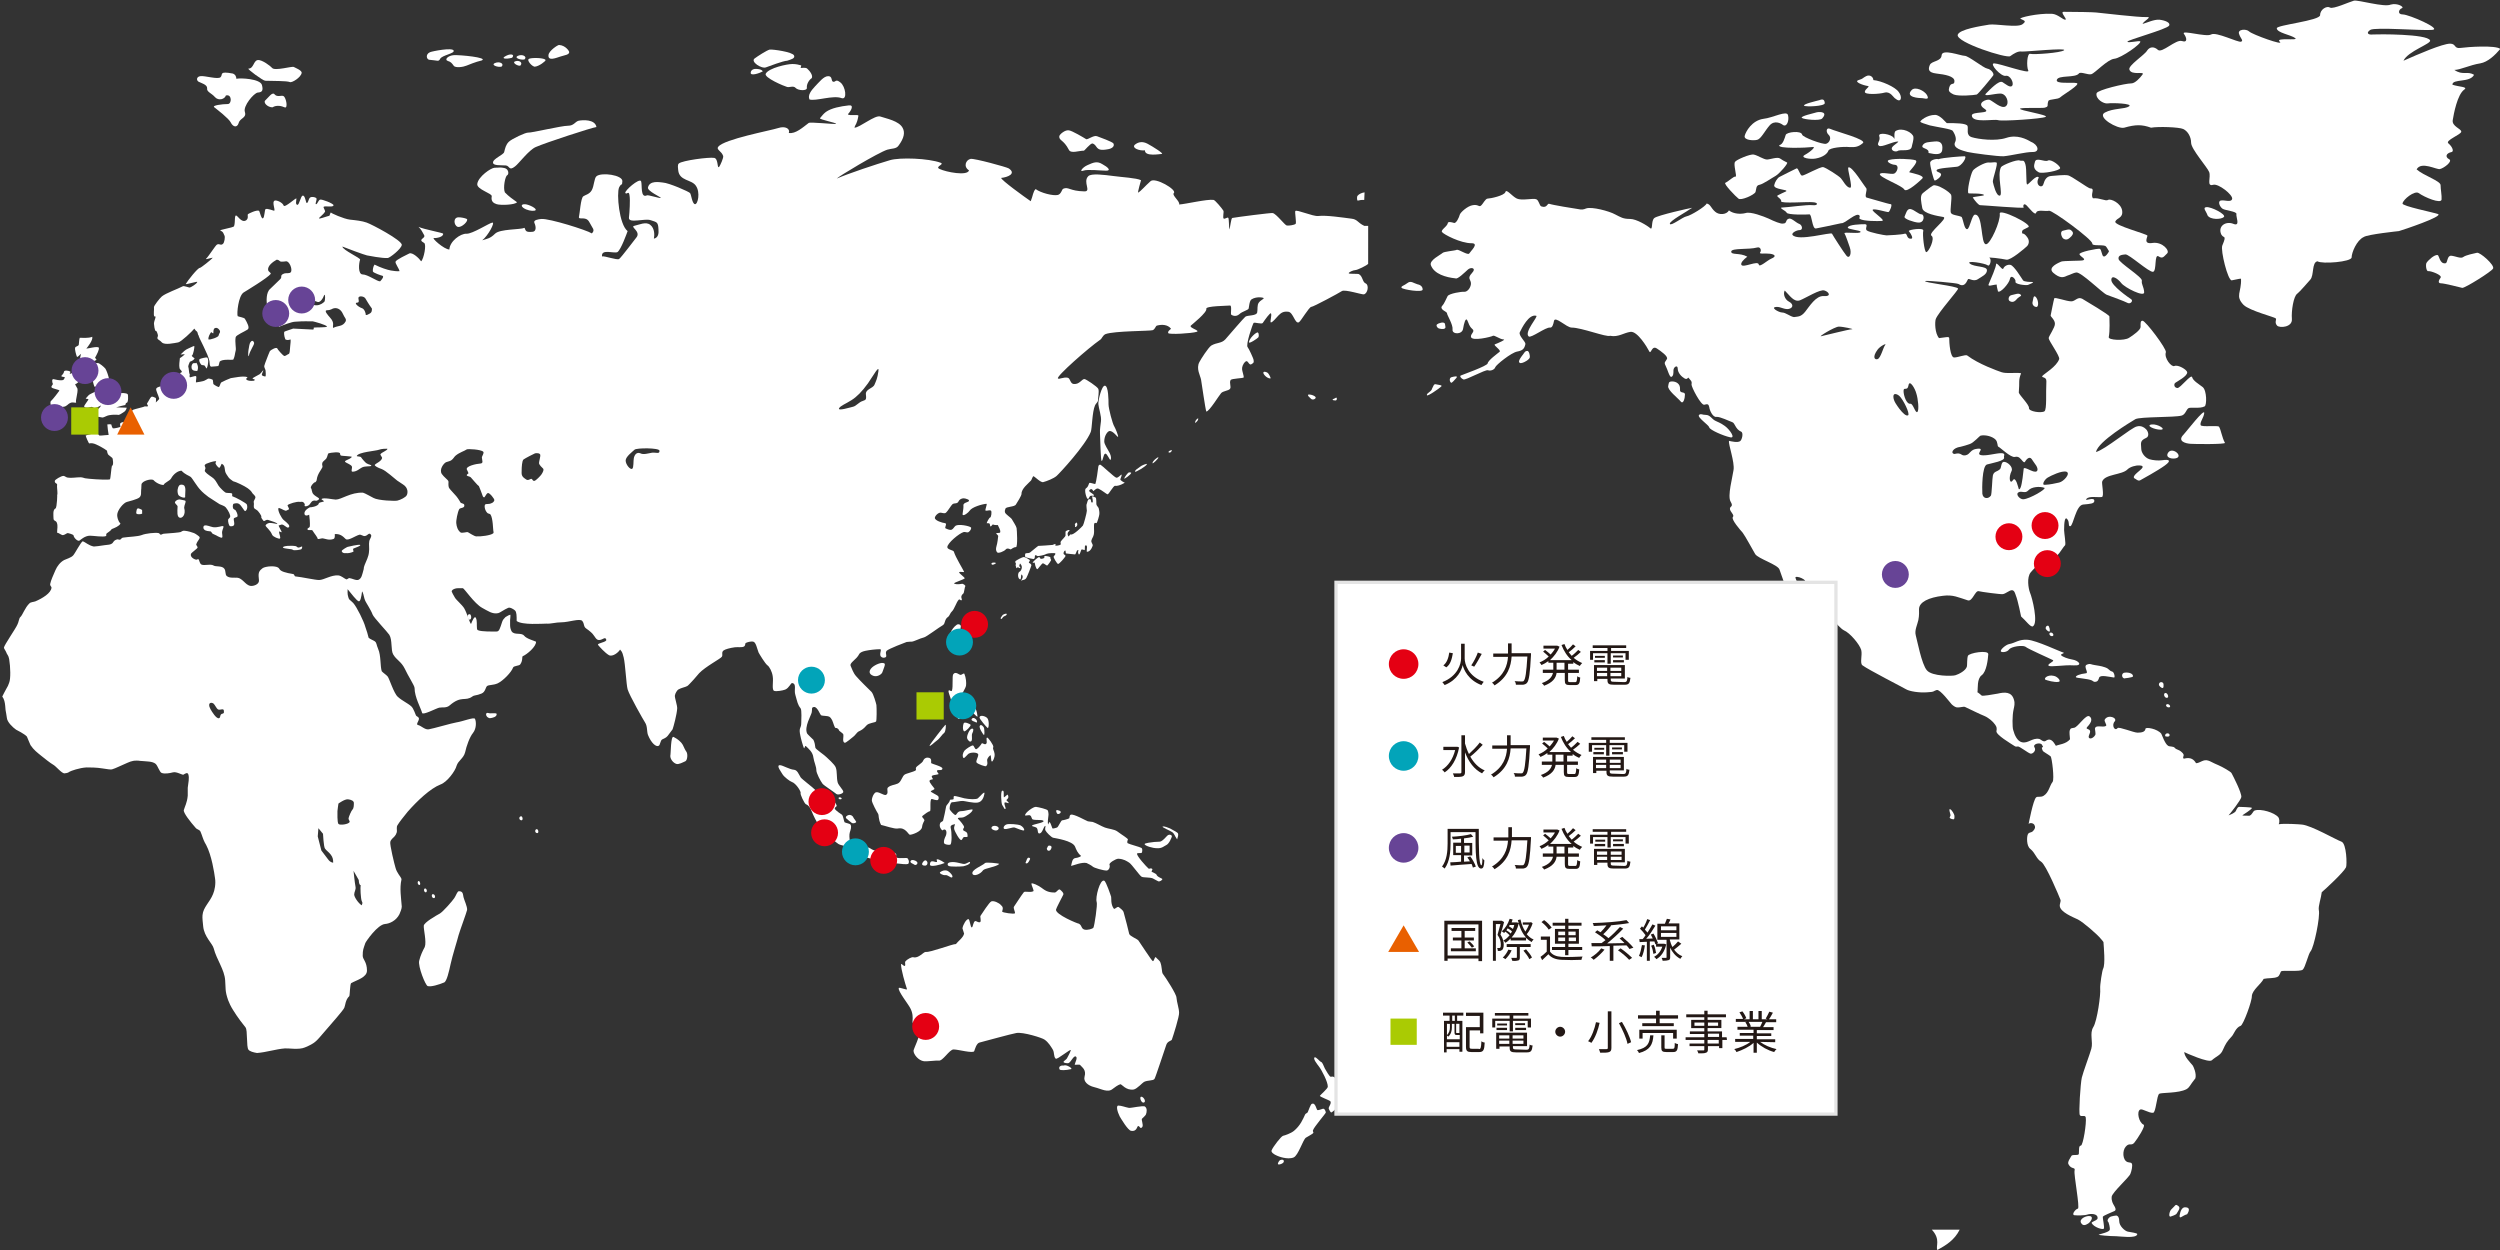 <?xml version="1.0" encoding="utf-8"?>
<!-- Generator: Adobe Illustrator 26.2.1, SVG Export Plug-In . SVG Version: 6.00 Build 0)  -->
<svg version="1.1" id="レイヤー_1" xmlns="http://www.w3.org/2000/svg" xmlns:xlink="http://www.w3.org/1999/xlink" x="0px"
	 y="0px" viewBox="0 0 761.6 380.8" style="enable-background:new 0 0 761.6 380.8;" xml:space="preserve">
<rect x="0" y="0" width="761.6" height="380.8" fill="#333333" stroke="none"/>
<style type="text/css">
	.st0{fill:#FFFFFF;}
	.st1{fill:#E40013;}
	.st2{fill:#674496;}
	.st3{fill:#02A4B9;}
	.st4{fill:#AACB03;}
	.st5{fill:#E96000;}
	.st6{fill:#E4E4E4;}
	.st7{fill:#231815;}
</style>
<g id="a">
</g>
<g>
	<g>
		<path class="st0" d="M158.8,249.9c0.7,0.1,0.4-1.5-0.2-1.2C158,248.9,158.1,249.8,158.8,249.9"/>
		<path class="st0" d="M163.6,253.8c0.7,0.1,0.4-1.4-0.2-1.2C162.9,252.8,162.9,253.7,163.6,253.8"/>
		<path class="st0" d="M398.6,120.2c1-0.1,2.4,0.6,2.2,1c-0.1,0.4-1,0.8-1.5,0.2C399.1,121.2,398.1,120.4,398.6,120.2"/>
		<path class="st0" d="M406.8,122c-1,0-1-0.4-0.5-0.5c0.4-0.1,0.7-0.5,0.9-0.3C407.3,121.5,407.3,122,406.8,122"/>
		<path class="st0" d="M68.8,29.1c-0.3,1.1-2.2,1.7-3.3,0.5c-1-1.2-2.6-1.6-2.4-2.7c0.1-1.1-1.8-1.6-2.6-2c-0.8-0.5-0.6-1.6,0.6-1.7
			c1.2-0.2,5.4,1.1,6.1,0.3c0.8-0.8-0.6-1.9,3.7-1.1c0.9,0.3,1.1,1.1,1.1,1.6c1.3-0.3,7.3,0,7.8,1.9s-0.1,2.2-1.3,2.3
			c-1.2,0.2-4.5,4.1-3.9,5.9c0.6,1.9-1.5,1.8-1.9,3.4c-0.5,1.6-1.8,1.1-2.4-0.2c-0.6-1.2-4.1-3.9-5-4.6c-0.9-0.6,2.5-1,4-1
			C70.7,31.8,70.7,28.5,68.8,29.1"/>
		<path class="st0" d="M83,32.7c-1.5,0-3-1.5-2.1-2.2c0.9-0.8,2.1-2.7,2.8-1.7c0.8,0.9,2.1,0.1,2.7,0.5c0.8,0.5,1.4,3.9,0.3,3.4
			C85.8,32.3,84.3,31.9,83,32.7"/>
		<path class="st0" d="M80.8,24.6c-0.7,0-5.7-3.7-5.1-3.7c1.6,0,1.5-2.4,2.8-2.6s4,1.9,4.4,2.4c0.8,1,6.1-0.6,6.6-0.3
			c0.3,0.2,2.5,1,2.4,1.8c-0.2,1.4-3,3.1-3.6,2.8C87.3,24.6,83.4,24.7,80.8,24.6"/>
		<path class="st0" d="M18.1,119c0-0.3-2.2-0.6-2.4-1s0.5-0.8,0.4-1.1c-0.2-0.3-0.4-1.5,0.2-1.4c0.5,0.1,1.9,0.5,2.8,0.3
			c0.5-0.1,0.5-0.7,0.7-0.8c-0.3-0.3-0.9-0.1-1.1-0.4c-0.1-0.2,0.7-0.6,0.8-1.4c0.1-0.5,1.5-0.3,1.9,0c0.2,0.1-0.3,0.7-0.1,0.7
			c0.6-0.2,1.9-0.9,2.6-0.1c0.5,0.6,0.4,1.3,0.5,2.2c-0.4,0.2-0.7,0.6-1,0.8c-0.2,0.1-0.3,0.2-0.5,0.2c0,0.3,0.6,1.1,0.7,1.4
			c0.2,1.3-0.7,3.6-0.4,4.2c-0.3,0.3-0.9-0.3-1.9,0.2c-0.5,0.2-1.1,1.1-1.9,1.1c-1,0.1-1.4,1-3.2,0.9c-0.5,0-1.1-2.3-0.7-2.6
			C15.9,121.9,18.1,119.1,18.1,119"/>
		<path class="st0" d="M25.7,113.3c0-0.3-0.3-2.4-0.7-2.3c-0.3,0.1-0.5,0.8-0.7,1c-0.3-0.1,0.1-3.5,0.4-4.2
			c-0.5,0.3-1.2,1.3-1.3,0.8c-0.2-0.5-0.7-2.2-0.5-2.7c0.1-0.4,1-0.4,1.1-0.9c0.1-0.6,0.1-1.7,0.3-2.1c0.4,0,2.7,0.2,3.8-0.3
			c0.3,1-1.4,3.1-1.8,3.6c0.6,0,3.3-0.8,3.8-0.3c0.2,0.6-0.6,2.1-1.1,3c-0.2,0.2,0.6,0.5,0.3,0.8c-0.3,0.2-2,0.7-1.9,0.8
			c1,0.1,1.6,0.1,2.4,0.1c0.5,0,1.9,1.2,2.3,1.7c0.4,0.6,1,2.4,1.1,3.1c0.4,0.3,1.4,0.6,2.6,2.2c0.5,0.7-0.1,1.1-0.2,1.6
			c-0.1,0.2,0.6,1,0.9,0.7c0.2-0.3,2.1-0.2,2.4,0.2c0.2,0.3,0.2,2.6-0.3,2.6c-0.4,0-0.3,0.7-0.5,0.7s-2.1,0.5-2.7,0.7
			c0.3,0,2.8,0.1,3.2,0.1c-0.1,0.5-0.4,1-0.7,1.2c-0.5,0.3-1.1,0.8-1.7,1c-0.8-0.1-2-0.1-3,0.1c-0.7,0.1-1.5,0.7-2,0.7
			c-0.6-0.1-1.4-0.3-1.7-0.2c-0.9,0.3-0.9,1.3-1.4,1.3s-0.9-0.6-1.7-0.6c-0.5,0-1.1,0.5-2,1c-0.8-0.1-1.1-0.4-1.3-0.7
			c0.2-0.3,1.2-0.6,2.3-1.2c0.8-0.5,1.1-1.5,1.5-1.7s1.8-0.1,2.6-0.3c0.5-0.1,1.2-1,1.3-1.3c-0.4,0.2-1.4,0.8-2,0.8
			c-0.4,0-0.7-0.5-1.1-0.3c-1.4,0.4-1.9,0.2-2.1-0.2c0-0.2,1.2-1.8,1.3-2c0.2-0.4-0.6-0.2-0.8-0.4c0.3-0.3,0.6-0.7,1-1.1
			c0.8-0.5,1.4-0.7,2.2-1.1c0.3-0.2,0.6-1,0.2-1.5c-0.1-0.2-0.6,0.3-0.7,0.1c-0.2-0.3-0.3-0.9-0.4-1.2c-0.2-0.5,0.2-1.3,0.3-1.6
			c-0.3,0.1-3.1,0.5-3.2,0.3C25.2,114.9,25.7,114.3,25.7,113.3"/>
		<path class="st0" d="M56.4,151.2c0.3,0.9-1.9,0.1-2.1-0.5c-0.4-1-0.2-2.2,0.3-2.8c0.3-0.4,1.2-0.3,1.5,0
			C56.7,148.6,56.4,150,56.4,151.2"/>
		<path class="st0" d="M53.3,153c0.2-0.6,1.1-1,1.7-0.8c0.3,0.1,1.4,0.2,1.5,0.4c0.2,0.4-0.4,1.3-0.4,2.1c0.6,2.1-0.6,3.3-1.4,3
			c-0.8-0.3-0.7-1.7-0.6-3.4C54.1,153.9,53.2,153.4,53.3,153"/>
		<path class="st0" d="M91,166.8c0.4,0,0.9-0.4,1-0.3c0.2,0.1-0.1,0.6-0.1,0.7c0,0.3-2.5,0.6-2.7,0.3c-0.1-0.3-2.8-0.3-3-0.7
			c-0.2-0.5,2.6-0.7,4-0.4C90.4,166.5,90.7,166.9,91,166.8"/>
		<path class="st0" d="M43.3,155.5c0,0.2,0,0.5,0,1c-0.8,0.3-1.9,0.2-1.8-0.3c0.1-0.7,0.1-1.5,0.8-1.3
			C42.7,155.1,43.3,155.2,43.3,155.5"/>
		<path class="st0" d="M77.4,104.4c0.2,0.6-1.4,2.5-1.6,4.1c-0.5,0,0.1-3.6,0.4-4.1C76.6,103.7,77.1,103.6,77.4,104.4"/>
		<path class="st0" d="M142.2,66.7c0.7,0.5-1.6,2.8-2.8,2.4c-1.2-0.5-1.4-2.9,0.3-2.9C140.4,66.2,141.6,66.4,142.2,66.7"/>
		<path class="st0" d="M162.7,64.2c-0.7,0.1-2.2-0.1-3.3-0.9c-1-0.8-0.2-1.3,1.1-1C162.1,62.7,164.2,64,162.7,64.2"/>
		<path class="st0" d="M157.5,61.6c-0.5,0.8-4.9,1-6.2,0.6c-0.9-0.3-1.8-0.8-1.5-2.4c0.2-0.9-4.7-2.1-4.4-3.8
			c0.3-2.2,4.2-4.9,5.3-4.9c1.6,0,1.6-0.2,3,0.1c1.3,0.3,1.4,1.9,0.8,2.2c-0.6,0.3-1.3,3.8-0.7,5.2
			C154.8,59.7,156.5,60.9,157.5,61.6"/>
		<path class="st0" d="M150.2,49.6c0.1,0.9,2.3,0.7,3.9,0.8c1.2,0.1,0.9,1.8,2.8,0.3c1.1-0.8,4.2-5,6.3-5.9c2.9-1.3,17.3-6,18.5-6.1
			c-0.4-2.4-4.2-2.2-5.5-1.9c-1,0.3-1.4,1.5-3.1,1.5c-2.1,0-11.2,2.2-12.2,2.1c-0.7-0.1-5,1.9-5.9,2.8c-0.9,0.9-1.1,1.9-1.4,3.1
			C153.4,47.2,150,48.4,150.2,49.6"/>
		<path class="st0" d="M246.6,30.3c-0.6-1.3,0.5-2.7,1.7-4c1.2-1.2,2.6-3.1,4-3.1s0.8,1.5,1.5,1.7c0.8,0.2,0.7-1,2.2,0.2
			c1.6,1.2,2.2,5.4,0.4,4.8C253.8,28.9,248.5,30.9,246.6,30.3"/>
		<path class="st0" d="M245.9,20.9c0.9,0.8,1.8,2.1,1.4,2.9c-0.8,0.5-1.6,1.8-1.5,2.9c0.2,1.1-2.7,0.9-3.4,0.1s-1.9-0.1-2.6-0.3
			c-0.8-0.2-7.3-2.9-6.5-4.1c1-1.7,6.4-2.9,8.1-2.9c1.1,0,1.9,0.2,2.6,0.4c0.3,0.1-0.3,0.7,0,0.8C244.3,20.7,245.5,20.5,245.9,20.9"
			/>
		<path class="st0" d="M239.8,18.5c-1.1,0-5.6,1.7-6.4,2c-1.3,0.6-4.9-1.7-3.5-2.7c0.8-0.6,3.7-2.5,4.6-2.7c0.9-0.1,6.9,0.7,7.4,1.8
			C242.3,17.8,241,18.1,239.8,18.5"/>
		<path class="st0" d="M232.4,21.7c-0.9,0.6-3.9,1.6-3.7,0.4c0.1-0.9,1-1.2,1.9-1.1C231.3,21.1,231.9,21.1,232.4,21.7"/>
		<path class="st0" d="M146.8,18.4c-2.1,0.5-3.9,1.3-4.7,1.6c-0.9,0.4-3.4,0.8-3.9,0c-0.5-0.7-0.9-1.2-1.7-1.4
			c-1.3-0.4,0-1.7,1.8-1.8C140.1,16.7,148.7,17.5,146.8,18.4"/>
		<path class="st0" d="M130.7,18.2c-0.8-0.2-1.1-1.7,0.3-2.3c0.7-0.3,6.8-1.5,7.2-0.5c0.4,0.9-3.5,1.4-4.1,2.5
			C133.6,18.9,133.4,18.4,130.7,18.2"/>
		<path class="st0" d="M152.8,20.3c-1.1,0.3-3.4-0.5-2-1.1C152.2,18.6,153.7,19.4,152.8,20.3"/>
		<path class="st0" d="M159.8,18.1c-1.1,0.3-3.4-0.5-2-1.1C159.1,16.4,160.7,17.2,159.8,18.1"/>
		<path class="st0" d="M156,17.6c-1.9,0.5-3.8,0.3-1.6-0.7C155.7,16.3,156.9,16.6,156,17.6"/>
		<path class="st0" d="M158.5,20c-0.7,0.2-2.6-0.9-1.6-1.3C158.2,18.2,159.4,19.1,158.5,20"/>
		<path class="st0" d="M166.2,18.3c0.1,0.3-2,1.9-3.2,2c-0.7,0.2-2.8-2-1.8-2.4C162.1,17.5,166,17.6,166.2,18.3"/>
		<path class="st0" d="M170.8,17.2c-1.3,0.4-4,1.6-3.7-0.5c0.2-1.3,2.8-3,3.2-3c2,0.1,3.1,1.9,3.1,2.1
			C173.5,16.7,172,16.8,170.8,17.2"/>
		<path class="st0" d="M337,52c-1.7,0-5.6-0.5-7,0c-1.3,0.5-0.3-1,1.3-1.7c1.8-0.8,2.9-1.3,4.5-0.3C337.5,50.9,338.6,52,337,52"/>
		<path class="st0" d="M348.8,45.8c-1.7,0.2-4.1-0.7-3.1-1.7c1.1-0.9,2.4-1.1,3.9-0.3s5.2,3.1,4.3,3.1
			C353.4,46.9,348.7,47.8,348.8,45.8"/>
		<path class="st0" d="M415.6,60.9c-0.2,0-0.5,0-0.6,0c-0.9,0-1.4,0.4-1.5,0.1c-0.1-0.2-0.2-1.1,0.1-1.4c0.4-0.5,1.3-0.9,2.1-1"/>
		<path class="st0" d="M387,115.3c-1.1,0-2.4-1.5-2.1-1.9s1.3,0.1,1.4,0.3C386.5,113.9,387.3,115.2,387,115.3"/>
		<path class="st0" d="M380.5,104.3c-0.1-1.1,2.3-3.3,2.7-3c0.4,0.3,0.3,1.4,0.1,1.5C383.2,103,380.6,104.8,380.5,104.3"/>
		<path class="st0" d="M336.7,138.2c-0.6,0.1-0.7,2.3-1.1,2.2c-0.3-0.1-0.4-6.6-0.5-8.3c-0.1-1.4,0.2-2.6,0.3-3.8
			c0.2-1.5-0.7-3.9-0.8-5.2c-0.1-1,1-5.7,2-5.6c1.1,0.1,1.1,4.5,1.1,5.7s1.2,5.9,1.8,6.8c0.3,0.5,1.3,2.9,1.1,3.1
			c-0.2,0.1-1.5-1.9-2.6-1.8c-0.6,0.1-1.6,1.4-1.6,3.2c0,0.9,1.1,2.4,1.7,3.6c0.5,1.1,0.4,1.8,0.2,2
			C338,140.2,337.3,138.1,336.7,138.2"/>
		<path class="st0" d="M345.8,143.7c-0.1-0.5,0.6-0.8,1.5-1.5c0.4-0.4,2.2-1.1,2.1-0.8C349.3,142,345.8,144,345.8,143.7"/>
		<path class="st0" d="M342.5,145.8c0-0.4,1.1-1.8,1.4-1.9c0.2,0,0.8,0,0.7,0.2C344.5,144.6,342.5,146,342.5,145.8"/>
		<path class="st0" d="M351.1,141.1c0-0.4,0.4-0.8,0.7-1.1c0.3-0.3,1.1-0.9,1.1-0.6C352.8,139.8,351.2,141.4,351.1,141.1"/>
		<path class="st0" d="M356.6,137.8c-0.3,0.1-0.5,0.1-0.6,0c-0.1-0.2,0.1-0.4,0.6-0.6C357.3,137,357,137.4,356.6,137.8"/>
		<path class="st0" d="M364.8,128.2c-0.3,0.3-0.6,0.7-0.7,0.6c-0.1-0.1,0.1-0.8,0.5-1.1C365.2,127.1,365.1,127.7,364.8,128.2"/>
		<path class="st0" d="M268.8,204.8c-0.2,0.6-1.5,1.5-2.7,1.1c-1.5-0.5-1.5-1.6-0.4-2.6c0.9-0.8,2.9-1.7,3.7-1.2
			C269.9,202.3,269.1,203.8,268.8,204.8"/>
		<path class="st0" d="M334.7,148.9c0.9,0.4,2.5,1.7,2.7,1.7c0.4,0,1.8-2.7,2.3-2.6c1.1,0.2,3.2-1,2.9-1c-0.2,0-1.4-0.7-1.3-1
			c0.2-0.5,0.6-1.6,0.3-1.4c-0.3,0.1-1,1.1-1.6,0.9c-0.6-0.2-4.3-3.7-4.7-3.9c-0.3-0.1-0.6,0-0.7,0.5c0,0.4-0.7,5-0.9,5.3
			c-0.2,0.2-1.8-0.6-1.9-0.2c-0.3,0.7-0.3,1.1-1,1.6c-0.6,0.4,0.2,3.2,0.6,3.2c0.3,0,0.4-0.6,0.7-0.9c0.3-0.2,1,0,1.1-0.1
			c0.4-0.4-1.4-1-1.4-1.5c0-0.1,0.3-0.5,0.6-0.5c0.5,0,0.6,0.7,0.7,0.6C333.6,149.2,334.1,148.6,334.7,148.9"/>
		<path class="st0" d="M321.5,168.6c0.1,0.3-0.3,0.6-0.5,0.9c-0.2,0.3,1,2.2,1.3,2.3c0.4,0.1,2.3-2.2,2.3-2.4c0-0.4-0.6-0.4-0.6-0.8
			c0-0.4,0.2-0.8,0.5-0.9c0.2,0,0.1,0.9,0.3,0.9c0.1,0,2.2,0.3,2.7,0.3c0.2,0,0.5-1.1,0.6-1.2c0.2-0.2,0.7,0,0.4,0.2
			c-0.2,0.1,0,1,0.2,1c0.3,0.1,0.6-1.3,0.7-1.4c0.1-0.3,1,0.1,1,0.1c0.1,0,0.1-0.9,0.1-1.1c0-0.3,0.3-0.5,0.5-0.3
			c0.4,0.4-0.2,2,0.2,1.9c1.2-0.1,1.7-1.9,1.7-2c0-0.4-0.6-0.9-0.4-1.5c0.2-0.7,0.5-0.9,0.7-1.7c0.3-1.3-0.2-3.2,0.3-3.6
			c0.2-0.1,0.5,0.2,0.6,0c0.2-0.2,0.8-2.3,0.8-2.6c0.1-0.5-0.1-1.6-0.2-1.9c-0.1-0.3-0.7-0.8-0.7-1.2c0-0.3,0-1.9-0.2-2
			s-1.1-0.6-1.1-0.3s0.5,1.8,0,1.8c-0.4,0-0.3-0.7-0.4-0.9c-0.1-0.1-0.3-0.2-0.6-0.1c-0.4,0.1-0.5,1.2-0.7,1.6
			c-0.1,0.1,0.1,1.8,0.1,1.9c0,0.6-1,4.3-1.2,4.5c-0.2,0.3-3,3.1-3.7,2.7c-0.2-0.1-0.6,0.7-0.7,0.6c-0.1-0.1-0.4-0.7-0.2-1.1
			c0.1-0.4,0.6-0.5,0.5-0.8c-0.1-0.2-1.2,0.2-1.2,0.5c0,0.4,0,0.8,0,1.1c0,0.4-1,1.2-1.4,1.8c-0.3,0.5,0.1,0.8-0.1,1
			c-0.4,0.3-1.5,0.4-1.6,0.3c-0.1-0.1,0.2-0.5,0-0.5s-0.6,0.2-0.8,0.3c-0.7,0.1-4.2,0.3-4.4,0.3c-0.1,0-2.1,1.7-2.5,2
			c-0.7,0.4-1.4,0-1.5,0.5c0,0.2-0.2,0.9,0.3,1c0.3,0.1,1.9,0.5,2.2,0.5c0.6,0,0.4-1,0.5-1.1c0.4-0.2,0.4,0.1,0.8,0.2
			c0.3,0,1.9-0.2,2.8-0.7C319.4,168.5,321.4,168.4,321.5,168.6"/>
		<path class="st0" d="M315.2,171.4c-0.2-0.1-0.6,0.2-0.6,0c0.2-0.5,1.6-1.6,1.9-1.7c0.2-0.1,0.3,0.4,0.5,0.5s0.7,0,1.1-0.2
			c0.1-0.1,0-0.5,0.1-0.6s1.4,0.1,1.7,0.3c0.2,0.1,0,0.6,0.3,0.8c0.2,0.1-1,1.7-1.2,1.8c-0.2,0-1-0.7-1.3-0.7
			c-0.4,0.1-1.5,1.8-1.7,1.8C315.5,173.3,315.2,171.4,315.2,171.4"/>
		<path class="st0" d="M311.3,172.8c0-0.6-0.4-0.9-0.5-1.1c-0.1-0.1-0.2,0.3-0.3,0.7c-0.1,0.2,0.5,0.3,0.3,0.5
			c-0.2,0.4-0.4,0-0.7-0.1c-0.2,0-0.5,0.5-0.5,0.2c0-0.2-0.3-0.9-0.2-1c0.4-0.3-0.4-0.6,0-1.1c0.4-0.3,2-1.2,2.5-1.2
			s1.7,0.8,1.8,0.9c0.2,0.2-0.5,0.8-0.2,0.9c0.3,0.1,0.7,0.4,0.7,0.7c0,0.2-1.2,3.3-1.5,3.8c-0.4,0.8-1.2,0.6-1.6,0.9
			c-0.4,0.3,0.9-0.9,0.3-1.7c-0.5-0.8-0.2,1.3-0.6,1.3c-0.7-0.1-0.9-1.7-0.3-2.3C310.8,174.2,311.3,173.5,311.3,172.8"/>
		<path class="st0" d="M204.2,230.3c0.2-0.9,0.1-6.2,1-5.8c1.2,0.6,2.3,1.5,2.8,2.4c0.6,1.2,0.6,1.4,1.1,2.1
			c0.5,0.7,0.3,2.6-0.3,2.9c-0.7,0.3-2.1,1.1-2.8,0.8C205.1,232.4,204.2,231.3,204.2,230.3"/>
		<path class="st0" d="M149.2,218.8c-1.4-0.3-1.4-1.9-0.5-1.6c0.7,0.3,2.8-0.2,2.6,0.4C151.3,218.4,150.1,218.7,149.2,218.8"/>
		<path class="st0" d="M143,188.8c-0.7-0.3-0.9-1.7,0.1-1.7C143.5,187.1,143.9,188.7,143,188.8"/>
		<path class="st0" d="M129.4,288.5c0.6-1.6-0.4-5.4-0.3-6.5c0.1-1,3.8-3.1,4.9-3.7c1-0.6,3.8-3.8,4.4-4.7c0.6-0.9,0.9-2.1,1.4-2.1
			c1.3,0,1.2,0.9,1.4,1.8s1.2,2.9,1.1,3.9c-0.2,0.9-2.2,6.3-2.6,7.7c-0.3,1.3-1.9,6.3-2.4,8.7c-0.5,2.3-1.2,5.4-2,5.7
			c-1.7,0.7-4,1.4-5,1.1c-0.7-0.2-3-6-2.6-7.7C128.1,291,128.8,289.6,129.4,288.5"/>
		<path class="st0" d="M254.9,245.5c0,0.2-0.7,0.5-0.6,0.8c0.1,0.6,2.1,1.8,2.2,1.9c0.4,0.4,0.6,2.1,0.8,2.3
			c0.3,0.2,1.6,0.4,1.8,0.7c0.4,0.7,0,1.7-0.2,2.3c-0.5,1.6,0.5,4.4,0.1,4.5c-0.5,0-3-0.5-3.6-0.9c-1.9-1.3-5.1-4.6-6-5.8
			c-0.6-0.8-1.5-2.6-2.2-4.3c-0.1-0.3-0.7-1.7-1.7-2c-0.5-0.3-1.8-3.1-1.6-3.4c0.2-0.4-1.4-3-2.7-3.4c-0.6-0.2-2.3-1.5-2.8-2.3
			c-0.3-0.6-2.1-2.8-0.8-2.8c0.8,0,2.9,1.3,4.3,1.4c1,0.1,1.4,1.3,2,2.3c0.3,0.5,4,3.3,4.3,3.7c0.6,0.7,1.1,0.1,1.5,0.4
			c0.3,0.3,0.2,0.9,0.6,1.2c1,0.8,2,1.2,2.2,1.6c0.2,0.3,1.6,0.3,1.9,0.8C254.5,244.7,254.7,244.8,254.9,245.5"/>
		<path class="st0" d="M258.8,259.4c0.4-0.9,0.6-1.5,1.1-1.7s4.7,0.2,5.3,0.8c0.2,0.1,1,0.8,2.9,0.9c0.7,0,0.7-0.7,1.2-0.9
			c0.8-0.4,2.5,1.1,3.5,1.5c0.6,0.3-0.2,1.1,0.4,1.3c1.1,0.3,3.1-0.1,3.3,0.2c0.6,0.8,0.4,1.6,0.1,1.7c-0.8,0.3-5.9-0.4-7.9-1.1
			s-1.9-0.5-2.6-0.4C265.6,261.8,258.7,259.7,258.8,259.4"/>
		<path class="st0" d="M268.4,251.3c-0.9-1.8-0.6-2.9-0.9-3.4c-0.4-0.6-1.8-3.2-1.9-4c0-1.1,0.6-2.1,1-2.4c0.9-0.7,2.7,1.1,3.4,0.6
			c0.8-0.5,0-1.7,0.5-2.2c0.9-0.8,1.9-0.7,3-1.2s1.3-2.3,2.2-2.8c0.3-0.2,2.6-0.8,3.1-1.1c0.4-0.2,0.2-0.5,0.2-0.8
			c0.1-0.7,2-1.4,2.3-2.4c0.2-0.5,0.8-0.8,1.2-0.8c1.7,0,1,1.4,1.2,1.7c0.2,0.2,3.4,1,3.4,1.6c0,0.8-1.2,0.3-1.6,0.6
			c-0.2,0.2,0.1,0.6,0.4,1c0.3,0.3-1.4,0.3-1.9,0.6c-0.4,0.2,0.1,0.8,0.2,1s-0.8,0.1-1,0.5c-0.3,0.5,1.5,2.3,1.5,2.5
			c-0.1,0.3-0.9,0.5-1.1,0.7c-0.4,0.3,2.2,1.2,2.3,1.7c0.1,0.3,0.1,0.8-0.2,1c-0.3,0.2-1.5-0.2-1.8-0.3c-0.8-0.1-0.2,3.6-0.6,3.7
			c-0.5,0.1-1.6,0.9-2.2,1.4c-0.5,0.4,0.2,0.6,0.5,1.3c0.1,0.3-0.5,0.7-0.7,2.1c-0.1,1.4-3,2.4-3.7,2.4c-0.5,0-1.3-2.4-3.7-1.9
			C272.5,252.6,269.4,251.5,268.4,251.3"/>
		<path class="st0" d="M287.6,252.7c-0.3,0-0.3,0.4-0.6,0.2c-0.3-0.2-1-1.1-0.6-2.1c0.1-0.4,0.8-0.5,0.9-0.8
			c0.2-0.8,0.8-3.4,0.9-4.2c0.1-0.7,1-1.1,1.2-2.1c0.1-0.2,0.5,0,1-0.2c0.3-0.1-0.1-0.8,0.3-1c0.2-0.1,2.3,0.5,3.1,0.7
			c1.5,0.3,3.6,0.4,4.1,0c0.6-0.5,2.2-2.5,2-1.4s-0.7,2.5-2.1,2.7c-1.3,0.2-4-0.5-4.4-0.5c-0.6-0.1-2.6,0.4-3.4,0.4
			c-0.5,0.1-0.7,1.3-0.7,2c0,0.5,1.5,1.9,1.7,1.9c0.6-0.1,0.5-1.2,1.9-1.2c1.1,0,3.4-0.8,3.4-0.4c0,0.7-2.1,2.1-2.9,2.3
			c-0.6,0.2-1.6-0.1-1.6,0.4c0.6,0.5,2,2.2,1.9,2.6c0,0.2-0.3,0.3-0.3,0.8c0,0.3,0.7,0.4,1.1,0.8c0.3,0.3,0.2,0.9,0.3,1.2
			c-0.3,0.4-1.1,0-1.3,0.3c-0.3,0.3-0.3,0.6-0.6,0.8c-0.5,0.3-2.1-2.7-2.2-3.3c-0.2-0.9,0.4-1.5,0.2-1.5c0,0-1.5,0.1-1.3,1
			c0.4,1.5,0.4,5-0.1,5.2c-0.6,0.2-1.6-0.1-1.8-0.3c-0.3-0.4-0.1-1.2,0.2-1.9C288.6,253.9,288.4,252.6,287.6,252.7"/>
		<path class="st0" d="M287.7,223.2c-0.7,0.5-1.4,1.8-2.3,2.4c-0.7,0.5-2.3,2.1-2.2,1.5c0-0.3,4.7-6.3,4.8-6.3
			C288.3,220.7,288.1,222.7,287.7,223.2"/>
		<path class="st0" d="M295.4,225.9c-0.3-0.2-0.8-0.7-0.8-1.2c0-0.9,0.8-2.6,1.4-2.7c0.7-0.2,0.6,0.6,0.2,1.4
			C295.8,224,296.6,226.1,295.4,225.9"/>
		<path class="st0" d="M295.3,229.5c-0.5,0.1-1.5,1.7-1.8,1.4c-0.4-0.6-0.2-1.5,0.3-2.2c0.4-0.5,2.2-1.7,2.6-1.6
			c0.4,0.1,0.6,1.4,1.1,1.1c0.6-0.3,1.4-1.4,1.5-1.6c0.2-0.6,1,0.6,1.5-0.1c0.3-0.4-0.2-1.7,0.2-1.8c0.3-0.1,2.1,2.4,1.9,2.9
			c-0.3,0.6,0.3,1.1,0.4,2.1c0.1,1.2-0.6,2.3-0.8,2.3c-0.4,0-0.2-2.1-0.5-1.9c-0.3,0.2-0.6,0.5-0.9,1.1s0.4,1.5-0.4,2.2
			c-0.2,0.2-2.5-0.6-2.9-1.1c-0.3-0.5,0.5-1.6,0.5-2.3C298.2,229.2,296.1,229.1,295.3,229.5"/>
		<path class="st0" d="M292,219c-0.5-0.5-1.9-1.8-1.5-2.4c0.3-0.6,1.1-0.1,1.6,0.3C292.5,217.4,292.9,219.2,292,219"/>
		<path class="st0" d="M295.7,220.8c0.1,0.4-1.5,2.1-2,2c-0.5-0.4-0.4-1.9-0.1-2.5C293.9,219.8,295.6,220.6,295.7,220.8"/>
		<path class="st0" d="M297.4,220.1c-0.2-0.2-1.7-0.5-1.4-1c0.3-0.6,0.9-0.4,1.3,0C297.8,219.6,297.7,220.2,297.4,220.1"/>
		<path class="st0" d="M299.7,223.9c-0.2-0.2-1.6-2.2-1.2-2.8c0.3-0.6,1.2,0.2,1.3,0.8C299.9,222.6,300,224,299.7,223.9"/>
		<path class="st0" d="M300.9,221.8c-0.5-0.4-2.5-2.8-2.5-3.2c0-0.9,1.7-0.5,2.3,0.1C301.4,219.3,301.3,221.8,300.9,221.8"/>
		<path class="st0" d="M297.8,218.3c-0.4,0.1-1.4-1.4-2.5-2.1c-0.4-0.3-0.5,0.6-0.8,0.6s-0.8-1-1.1-1.1c-0.7-0.3-1.4,0.5-2,0.2
			c-1.4-0.5,0-1.6-0.4-2c-0.3-0.4-1,0.4-1.1,0c-0.4-1.9-1.3-3.4-0.8-3.6c0.2-0.1,0.7,0.5,0.9,0.1c0.4-1.2,0-4.4,0.4-5
			c0.7-1,1.8,0.2,2.2,0.2c0.5,0,1-0.7,1.2-0.3c0.5,1.2,0.6,2.7,0.5,3.5c-0.1,0.9-1.4,2.7-1.7,3.5c-0.4,0.9,0.1,2.7,0.8,3.1
			c0.4,0.2,0.9-0.6,1.2-0.6c0.4,0,1.9,0.3,2.4,1C297.3,215.9,297.6,216.6,297.8,218.3"/>
		<path class="st0" d="M305.3,240.9c0.7-0.3,0.4,1.1,0.5,1.9c0,0.4,1.1-0.9,1.2-0.7c0.4,0.8,0.1,1.2-0.4,1.6
			c-0.1,0.1,0.7,0.7,0.7,0.9c0,0.3-1.2-0.5-1.3,0c-0.1,0.7,0.6,1.8,0.3,1.8c-0.6,0-0.1,0.1-1-1.2C305,244.6,304.8,241.1,305.3,240.9
			"/>
		<path class="st0" d="M287.8,262.9c-1.1,0.5-4.5,1.4-4.5,0.5c0-0.4,0.1-0.9,0.5-1c0.6-0.1,1.2,0.3,1.6,0.2c0.2-0.1-0.2-0.8,0-0.8
			C286.1,261.6,287.8,262.9,287.8,262.9"/>
		<path class="st0" d="M290,267.3c-0.4,0.2-1.2-0.8-2-0.7c-0.8,0.1-2-0.6-1.6-0.9c0.8-0.6,1.5-0.6,2-0.5
			C289,265.3,290.7,266.9,290,267.3"/>
		<path class="st0" d="M289,263.8c-0.4-0.2-0.4-0.7-0.1-0.9c1.4-0.8,4,0.3,4.8,0.3s2-1.1,1.8-0.4c-0.1,0.6-1.3,0.9-2,1.1
			C292.7,264,289.5,264.1,289,263.8"/>
		<path class="st0" d="M296.3,266.3c-0.7-1.3,3.1-2.6,3.8-3.4c0.3-0.3,4.4,0.1,4.3,0.3c-0.9,0.9-4.4,1.3-4.9,1.9
			C298.6,266.4,296.7,267,296.3,266.3"/>
		<path class="st0" d="M303.2,253c-0.6-0.1-1.4-0.5-1.1-1c0.3-0.6,1.6-0.5,2,0C304.5,252.4,304,253.1,303.2,253"/>
		<path class="st0" d="M260.8,250.5c-0.1,0.1-0.7,0.5-1.3,0.2c-0.3-0.2-1.5-1.2-1.7-1.4c-0.4-0.5,0.3-0.9,0.7-1
			c0.6-0.2,1.3,0.2,1.5,0.8C260.1,249.4,261,250.3,260.8,250.5"/>
		<path class="st0" d="M312.4,262.9c0.3-0.7,0.5-1.8,1.1-1.6c0.6,0.2,0.2,0.6-0.1,1.2C313.1,263,312.7,263.2,312.4,262.9"/>
		<path class="st0" d="M318.9,258.5c0.3-0.7,0.4-0.9,0.7-0.9c1,0,0.8,0.7,0.5,1.2C319.8,259.3,319,259.4,318.9,258.5"/>
		<path class="st0" d="M321.9,247.6c-0.1-0.3-0.4-0.9,0.3-0.8c1,0.2,1.1,0.6,0.8,0.9C322.7,248,322.1,248.2,321.9,247.6"/>
		<path class="st0" d="M281.7,263.7c-0.5,0-1-0.2-0.7-0.8c0.3-0.6,0.9-1.1,1.3-0.6C282.8,262.8,282.5,263.8,281.7,263.7"/>
		<path class="st0" d="M278.7,263.5c-0.5-0.4-1.6-0.6-1.3-1.2c0.3-0.6,1.5-0.2,1.9,0.2C279.8,263,279.2,263.6,278.7,263.5"/>
		<path class="st0" d="M348.3,335.9c1.1-0.1,0.1-1.8-0.6-1.8C347,334.1,347.6,335.9,348.3,335.9"/>
		<path class="st0" d="M391.1,353.9c0.1-0.7-0.6-0.7-1.1-0.5c-0.3,0.1-0.8,1-0.7,1.2C389.4,355,391,354.5,391.1,353.9"/>
		<path class="st0" d="M313.8,248.4c-0.4-0.2-1.5,0.2-1.5,0c-0.2-0.7,2.5-2.7,3.3-2.6c0.8,0.1,3.4,0.7,3.6,1.1
			c0.1,0.1,0.3,1.2,0.2,1.5c-0.1,0.7-0.3,2.3-0.1,2.7c0.1,0.3,0.2-0.9,0.5-0.6c0.4,0.4,0.7,1.9,0.9,1.9c0.4,0,1-0.2,1.3-0.3
			c0.4-0.1,1.2-2.2,1.6-2.2c0.3,0,1.8-0.4,2.1-0.6c0.2-0.1,0-0.9,0.5-1.1c0.8-0.4,4.8,1.9,5.2,2c0.3,0.1,1.1,0.1,1.5,0.2
			c1.2,0.4,2.6,1.3,3.7,1.7c1,0.4,2.9,0.5,3.8,1.2c1.6,1.2,3.4,2.2,3.2,2.5c-0.2,0.4-0.3,1,0,1.1c0.5,0.3,3.6,1.1,4.1,1.4
			c0.4,0.2,0.3,1,0.2,1.3c0,0.6-1.5,0-1.5,0.5c-0.1,0.7,2.8,3.9,3.5,4.5c0.3,0.2,0.6-0.3,1.1,0.1c0.3,0.2-0.4,0.7-0.1,0.9
			c0.4,0.2,1.3,0.6,1.4,0.8c0.2,0.8,1.8,1.2,1.8,1.4c0,0.3-0.7,0.8-1.2,0.7c-0.1,0-1.3-0.7-1.7-0.9c-1-0.4-2.8-0.2-3.4-0.5
			s-3-3.8-3.8-4.3s-1.6-1.1-3.3-1.2c-0.8,0-2.9,1.3-2.7,1.8c0.3,0.9-0.3,1.8-0.9,1.8c-1,0-3.8-0.8-4.2-1.2c-0.3-0.3-1.6-1-1.9-1.1
			c-1.5-0.3-3.8,0.7-4.7,0.9c0.2-0.8,0.3-2.3,1.3-2.4s1.9-0.6,1.7-0.7c-1-0.8-1.4-1.8-1.8-2.8c-0.8-1.8-5.8-2.5-6.7-2.7
			c-0.6-0.2-2-1.6-2.3-2.2c-0.3-0.6,0.2-1.5-0.1-1.4c-0.5,0.2-0.8,2.2-1.7,2.3c-0.7,0.1-0.4-1-0.8-1.6c-0.2-0.4-1.4-0.5-1.5-0.7
			c-0.2-0.5,3.8-0.9,3.5-1.5s-3.4,0-3.5-0.7C314.2,249.1,314.2,248.6,313.8,248.4"/>
		<path class="st0" d="M309.1,252.1c-0.6-0.2-2.5,0.7-3.2,0.4c-0.3-0.2-0.2-0.9,0.6-1.3c0.8-0.4,3.9,0,4.3,0.2
			c0.8,0.4,1.3,1.1,1.2,1.5C311.9,253.3,309.7,252.3,309.1,252.1"/>
		<path class="st0" d="M353.4,256.4c-0.2,0-1.6,0.1-1.8,0.1c-0.6,0.1-3.1,0.3-2.9,0.7c0.2,0.5,2.4,1.2,3.8,1.2
			c1.5,0.1,2.2-0.7,2.7-0.9c1-0.4,1.8-2.5,1.8-2.7c0-0.5-0.8-0.7-1.3-0.3C355.4,254.7,354.3,256.2,353.4,256.4"/>
		<path class="st0" d="M358.8,253.8c0.3,0.5,0,1.2-0.2,1.9c-0.8-1.1-0.8-1.7-1.5-2.2c-0.5-0.4-3.3-1.5-2.9-1.7
			C355.2,251.5,358.6,253.5,358.8,253.8"/>
		<path class="st0" d="M291.2,287.6c0.6-0.8,2.3-2,2.5-3.2c0-0.2-0.5-1.4-0.5-1.6c0.2-1.2,1.2-2.8,1.8-2.8c0.5,0,0.6,2.8,1.1,2.5
			c0.3-0.1,0.4-1.8,1-1.9c0.3-0.1,1,0.6,1.5,0.3c0.4-0.3-0.1-1.7,0.1-1.9c0.4-0.6,2.7-4.2,3.3-4.4c0.8-0.3,2.4,0.5,2.9,1.1
			c0.5,0.5,0.8,0.7,0.4,2c-0.1,0.3,3.8,0.9,3.9,0.5s-0.6-1.6-0.3-2c0.3-0.4,2.2-3.4,3-4.4c0.3-0.4,2,0.2,2.9-0.3
			c0.3-0.1-0.6-1.8-0.6-2.3c0.2-0.4,2.2,0.6,3,1.2c1,0.7,1.8,1.5,4.1,1.5c0.6,0,1.1-1.2,1.6-0.9c0.4,0.3,1.3,1.1,1,1.6
			c-0.3,0.6-2.2,4.2-2.2,4.5c-0.2,1.5,6.6,4.3,7,4.3c1,0.6,0.6,1.5,1.7,1.8c0.9,0.2,2.4-0.2,2.7-0.6c0.3-0.5,1.3-7.1,1-7.8
			c-0.5-1.3,1-7.1,2.3-6.5c0.6,0.3,2,4.6,2.1,4.9s-0.2,2.3,0.8,3.6c0.3,0.4,1.1-0.9,1.6-0.4c0.3,0.3,1.2,0.8,1.4,1.5
			c0.4,1.3,1.6,6.1,1.7,6.6c0.2,0.7,2.4,1.5,2.8,2c0.6,0.8,4.1,6.3,4.4,6.3c0.4,0.1,0.6-1.7,1-1.1c0.3,0.4,1.1,0.9,1.3,1.5
			c0.5,1.3,0.4,2.9,0.7,3.4c1,1.3,4.2,6.3,4.2,7.3c0.1,1.4,0.8,3.4,0.8,4.6c0.1,1.1-1.8,7.1-2.2,8.2c-0.1,0.4-1.3,0.4-1.7,1.6
			c-0.3,0.8-3.3,10-3.6,10.4c-0.5,0.6-2,0.3-3.2,0.9c-0.3,0.1-2.1,2.1-3.1,2.3c-2.4,0.4-3.7-1.7-4.1-1.6c-0.7,0.2-1.8,1-2.3,1.4
			c-1.5,1.3-3.5,0-5.6-0.5s-3.4-1.8-3-3.2c0.6-2.1-0.7-2.8-1.4-3.6c-0.2-0.2-1.7,0.1-1.6-0.1c0.2-0.8,0.9-2,0.4-2.4
			c-0.7-0.6-1.6,1.9-2.4,2c-0.6,0-1.4-0.1-1.4-0.4s0.9-0.7,1.1-1.2c0.3-0.6,0.8-1.4,1.1-2.3c0.3-0.9-4.2,3-4.6,2.5
			c-0.7-0.7-0.3-1.8-0.9-2.8c-0.5-0.8-1.3-2.2-2.5-3c-0.6-0.5-6.6-2.4-8.6-2c-1.3,0.2-10,2.6-11.2,2.9c-0.9,0.2-1.4,2-1.6,2.6
			c-0.3,0.8-4.9-0.5-6.3-0.5c-1.3,0-3.3,3.7-4.6,3.4c-0.5-0.1-3.5,0.3-4.4,0.2c-1.7-0.2-3.2-2.1-3.2-3.2c0-0.5,2.1-4.8,1.8-5.4
			c-0.8-2.2-2.3-2.6-2.1-3.7c0.1-1.1,0.1-2.4-0.7-3.9c-0.6-1.2-3.8-5.2-3.5-6.1c0.1-0.4,2.7,0.8,2.5,0.3c-0.6-1.8-1.8-5.9-1.8-7.5
			c0-0.6,0.9,0.8,1.2,0.4c0.2-0.3-0.1-1,0.1-1.3c0.7-0.8,2-1.4,2.4-1.3c1.6,0.5,3.2-1.7,3.8-1.6
			C283.4,290.2,290.3,287.5,291.2,287.6"/>
		<path class="st0" d="M324.1,324.6c-0.7-0.1-1.8,0.2-1.3,1.2c0.2,0.3,1.8,0.3,3.5-0.1C326.9,325.5,324.8,324.2,324.1,324.6"/>
		<path class="st0" d="M341.1,340.1c-0.7-1.4-1.2-3.3-0.4-3.3c0.9,0,2.1,0.5,3.2,0.7c0.7,0.1,4.4-0.8,4.9-0.4
			c0.7,0.5,0.6,1.6,0.3,2.4c-0.1,0.3-1,1.1-1.2,1.3c-0.3,0.3,0.5,1.9,0.1,2.5c-0.7,1-0.8-0.6-1.4-0.2c-0.2,0.2-0.4,1.7-2,1.4
			C343.6,344.4,341.4,340.6,341.1,340.1"/>
		<path class="st0" d="M404.8,337.8c-0.2-0.6,0.9-1.5,0.5-2.3c-0.4-0.4-3.4-1.4-3.2-1.7c0.3-0.4,2.3-2.1,2.4-2.7
			c0.1-1.4-1.9-5.2-2.7-6.2c-0.6-0.8-1.9-2.4-1.3-2.8c0.4-0.2,1.6,1.3,1.9,1.4c0.5,0.1,0.7,1,1.2,2c0.3,0.6,1.4,2.4,1.7,2.5
			c0.3,0.1,0.6-0.2,1.1,0.1c0.6,0.4,0.4,0.8,0.7,1.7c0.3,0.9,1.1,0.7,1.9,0.9c0.7,0.2,1.4-1.2,2.8-1.2c0.6,0,1.1,0.5,0.9,0.8
			c-0.3,0.4-0.4,1-0.7,1.5c-0.2,0.3-1.4,1.4-1.6,1.6c-0.4,0.3-1.5,0.4-1.6,0.6c-0.4,0.5,0.3,0.8,0.3,1.3c0,0.3-3.1,3.7-3.6,3.6
			C405.2,338.7,404.9,338,404.8,337.8"/>
		<path class="st0" d="M401.4,338.2c0.4,0,1.2-0.3,1.5-0.4c0.7-0.3,1,1,1,1.1c0,0.3-3.6,4.4-3.9,5.4c-0.2,0.3,0.2,0.6,0.1,0.8
			c-0.2,0.4-1.9,1.2-2.3,1.5c-0.9,0.7-2.3,5.4-3.7,6c-1.9,0.8-4.8-0.4-5-0.5c-1-0.4-2-1.1-1.7-1.7c0.4-1,2.9-4.3,3.5-4.4
			c0.5-0.1,2.3-0.7,3.3-1.5c2-1.7,2.7-3.5,3.4-5c0.1-0.3,0.7-0.4,0.8-0.7c0.2-0.5,0.9-2.4,1.2-2.5
			C400.8,335.7,401,338.2,401.4,338.2"/>
		<path class="st0" d="M327.9,159.2c-0.2,0.1-0.6,0.5-0.4,0.8c0.1,0.2-0.1,0.4,0,0.5c0.2,0.2,0.4-0.1,0.5-0.2
			C328.4,159.9,328.1,159.1,327.9,159.2"/>
		<path class="st0" d="M291.1,196.3c-0.3,0.6-0.3,1.3-0.6,1.5c-0.3-0.1-0.4-0.6-0.7-1.2c-0.3-0.5-0.9-1-0.8-1.5
			c0.1-0.8,0.3-1.7,0.5-2.2c0.4-1,1.1-2,2-2.6c0.5-0.3,1.3,0,1.2,0.6c-0.1,1.1-0.6,2.4-0.6,3.2C292.2,194.5,291.5,195.4,291.1,196.3
			"/>
		<path class="st0" d="M129.4,271.7c0.5,0.5,0.9-0.4,0.4-0.9C129.3,270.3,128.9,271.2,129.4,271.7"/>
		<path class="st0" d="M127.8,269.6c0.4,0,0.2-1.1-0.2-1.2C127.1,268.3,127.1,269.6,127.8,269.6"/>
		<path class="st0" d="M132.1,273.6c0.7,0.1,0.5-1.2-0.2-1.2C131.4,272.3,131.4,273.5,132.1,273.6"/>
		<path class="st0" d="M256,243.5c0.6,0,0.5-0.5-0.1-0.6C255.3,242.8,255.3,243.5,256,243.5"/>
		<path class="st0" d="M107.7,167.1c-0.4,0.2,0.2,0.9-0.1,1c-0.7,0.3-1.5,0.5-2.3,0.4c0.2,0-1,0.2-1.2-0.6c-0.1-0.3,1.7-1.3,1.8-1.3
			c0.3-0.1,3.4-0.8,3.8-0.6C110.1,166.3,108.3,166.8,107.7,167.1"/>
		<path class="st0" d="M63.1,108.9c0.5,0.4,0.4,2.1-0.1,3.3c-0.2,0.2-0.4-0.7-0.8-0.9c-0.3-0.1-0.7,0-0.9-0.2
			c-0.4-0.5-0.8-1.2-0.5-1.7C61.1,109.2,62.8,108.8,63.1,108.9"/>
		<path class="st0" d="M59.8,110.5c0.3,0.3,0.8,1.4,0.3,2.5c-0.4,0-1.2,0-1.5-0.4c-0.4-0.4-0.3-1.3,0-1.7
			C59.1,110.3,59.3,110.9,59.8,110.5"/>
		<path class="st0" d="M67.7,161.8c-0.2,0.7,0.3,1.8-0.1,2c-0.5,0.1-1.8-0.8-2.8-1.2c-0.2-0.1-0.4-0.6-0.6-0.7
			c-0.6-0.1-1.6-0.1-2-0.6c-0.4-0.4-0.3-1.1,0.1-1.2c0.7-0.2,1.6,0.3,2.6,0.5c1.5,0.2,2.7-0.5,3.1-0.3
			C68.3,160.4,67.8,161.2,67.7,161.8"/>
		<path class="st0" d="M305.7,187.2c-0.3,0.1-0.3,0.3-0.5,0.5c-0.2,0.3-0.5,0.6-0.3,0.8c0.3,0.3,0.5-0.5,0.9-0.7
			c0.3-0.2,0.8-0.2,0.9-0.7C306.7,186.8,306.1,187,305.7,187.2"/>
		<path class="st0" d="M302.5,171.4c-0.3,0-0.7,0.3-0.3,0.6c0.4,0.2,1.2-0.4,1.2-0.4C303.3,171.3,302.9,171.4,302.5,171.4"/>
		<path class="st0" d="M334.2,41.5c0.8,0.3,4.7,1.7,5,2.2c0.4,0.8-0.3,1.6-1.9,1.8c-3.8,0.7-2.8-1.3-4.5-1.8c-0.7,0-2.4,2.2-2.6,2.2
			c-1.6,0-4,1-4.6-0.3c-1.6-3.1-3-2.7-2.9-4.1c0.1-0.6,1.8-2,2.9-1.8c1,0.1,4.5,2.2,5.3,2.7C331.4,42.6,333.2,41.1,334.2,41.5"/>
		<path class="st0" d="M63.5,103.4c-0.1-0.8,0.4-1.6,0.8-2.2c0.1-0.1,0.6,0.5,0.7,0.3c0-0.5,0-1.3,0.4-1.5c0.6-0.3,1.1,0,1.5,0.6
			c0.4,0.7-0.2,0.9-0.3,1.6C66.6,102.7,64,103.6,63.5,103.4 M98.8,89.8c0.4,0,0.2,1.6,0.1,2c-0.3,0.4-1.2,1.1-2.3,1.2
			c-1.2,0.1-2.5-0.6-2.4-1.4c0.1-0.7,1.6,0.1,2.6,0.4C97.5,92.2,98.4,91,98.8,89.8 M101.5,99.9c-0.3-0.6,0.6-1.5-1-3.2
			c-0.6-0.7-2-2.2-0.8-2.2s1.6-0.6,2.1-0.6c1.1-0.2,2.1,0.5,2.6,1.6c0.6,1.4,1.2,1.6,0.9,2.4C104.4,99.6,103,99.1,101.5,99.9
			 M111.4,95.9c0.1-0.4-0.4-1.8-1.1-2c-1.2-0.4-2.6-1.7-1.5-1.7c1,0,0.1-1.3,0.5-1.7c0.4-0.4,1.6-0.2,2,0.4c0.5,0.8,0.9,1.6,2,3.1
			c0,0.7,0,1.2-0.8,1.6C112.2,95.8,111.6,96.1,111.4,95.9 M160.2,146c-0.4-0.3-1.3-0.7-1.3-1.9c0-0.6,0-2.5,0.3-3.6
			c0.1-0.3,0.2-0.5,0.4-0.6c0.4-0.3,3.1-1.7,3.4-1.8c0.5-0.1,1.5-0.1,1.6,0.5c0.1,0.3-0.4,2-0.4,2.5c0.1,0.6,0.9,1.3,1.2,1.6
			c0.4,0.3,0,1.2-0.5,1.9c-0.2,0.3-1.6,1.8-2.1,1.9c-0.3,0.1-0.6-0.3-0.7-0.5C161.7,145.5,161,146.7,160.2,146 M193.1,139.5
			c-0.2,0.9,0,3-0.5,3.3c-0.6,0.4-2-1.3-2-2.5s2.1-2.7,2.7-3.3c0.6-0.6,7.6-0.6,7.6,0.3c0.1,1.1-1,0.5-2.2,0.6
			c-1.2,0.2-2.7,0.7-3.6,0.2C194.1,137.7,193.4,138.3,193.1,139.5 M262.7,122.2c-1,0.3-1.9,1.5-2.8,1.7s-4.7,1.4-4.3,0.5
			c0.4-0.8,2.1-1.4,3.8-2.5c1.6-1,3.2-2.6,5-5.1c1.8-2.6,3.5-5.8,3.2-3.7c-0.3,2.2-0.7,2.9-1.2,4.1s-2.9,1.3-2.6,3.1
			C264,122,263.6,121.8,262.7,122.2 M140.3,162.2c-0.9-0.7-1.2-1.8-1.3-2.8c-0.1-0.8,0.4-3.4,0.9-4.3c0.3-0.5,1.9-0.2,1.5-1.4
			c-0.1-0.3-1-0.4-1.1-0.6c-0.5-0.9-1.1-1.8-1.8-2.5c-0.9-1-1.7-1.8-1.8-2.2c-0.2-0.9,0-1.4-0.1-1.8c-0.1-0.4-1.4-1.3-2-2.2
			c-0.9-1.4,0.6-3.3,1.3-3.6c0.5-0.2,1.2-0.3,1.6-0.6c0.6-0.4,0.9-1.1,1.3-1.4c1.2-1,2.7-1.4,3.4-1.9c0.3-0.2,4.3,0,5,0.7
			c0.4,0.4-0.4,1.3-0.4,1.8c0.1,1,0.5,1.7-0.4,1.8c-1.4,0.1-4.5,0.8-4.2,1.8c0.1,0.2,0.4,0.8,0.5,1.1c0.1,0.2-0.6,0.4-0.5,0.7
			s0.9,0.3,1.2,0.6c0.4,0.4,2.1,2.5,2.5,2.7c0.4,1,0.7,1.7,0.9,2.3s0.3,1,0.6,1.1c0.3,0.2,0.6-1,1.2-1.3c0.5-0.2,2.1,1.8,2,2.2
			c-0.1,0.3-0.3,0.7-0.9,0.9c-0.8,0.4-1.6,0.1-1.9,0.4c-0.3,0.3-0.2,1.7,0.7,2.6c0.3,0.2,0.7,0.2,0.9,0.4c0.8,1.1,0.8,4.8,0.9,5.1
			c0.1,0.3,0.1,0.6-0.1,0.7c-0.7,0.6-3.8,1-5.1,0.9c-0.6,0-2.2-1.1-2.6-1.3C142.3,162,140.7,162.5,140.3,162.2 M110.2,275.8
			c-1-0.6-2.3-2.5-2.3-3.3s0.6-1.5,0.4-2.4s-0.6-4.8-0.6-4.8l1.6,2.8c0,0,0,1.5,0.6,1.6c-0.2,0.6,0,4.1,0.3,4.8
			C110.6,275.1,110.3,275.4,110.2,275.8 M100.1,262c-0.4-0.5-2.2-2.9-2.2-2.9l-1.1-4.3l0.2-2.5l1.4,1.7c0,0,0.2,4,0.6,4.5
			c0.4,0.6,1.2,1.1,1.8,1.9c0.6,0.8,0.7,1.5,0.7,2.4C101.1,262.8,100.5,262.5,100.1,262 M106.5,250.4c-0.2,0.7-3,1.1-3.4,0.6
			s-0.3-3.5-0.3-3.9c0-0.3,0.3-2.3,0.3-2.3s1.9-1.4,2.9-1.3c1,0.1,1.8,0.5,1.8,1.1s0,1.6-0.4,2s-1.1,2.1-1.2,2.6
			C106.1,249.8,106.6,250,106.5,250.4 M67.1,218.2c-0.1,0.3-0.1,0.5-0.4,0.6c-0.8,0.2-2.1-1.9-2.6-2.8c-0.5-0.9-0.6-1.9,0.3-1.9
			c0.2,0,0.4,0.1,0.6,0.2c0.5,0.4,0.9,1.5,1.4,1.8c0.6,0.4,1.7-0.5,1.8,0.4c0.1,0.9-0.1,0.8-0.7,1C67.2,217.7,67.1,218,67.1,218.2
			 M415.6,68.8c-2.1-1-2-2-4-2.2c-2.4-0.3-7.6-1.1-10-0.8c-1.6,0.2-6.7-2.1-7-1.5c-0.2,0.3,0.4,3.6,0.1,3.9
			c-0.5,0.4-2.2,0.6-2.7,0.5c-0.6-0.1-3.2-3.6-4.3-3.8c-0.5-0.1-10.7,1.2-12.3,1.5c-0.4,0.1-0.6,2.9-0.9,3.5
			c-0.1-0.5-0.1-3.2-0.3-3.5c-0.2-0.4-1,0.4-1.4,0.2c-0.4-0.2,0.1-2.1-0.1-2.4c-0.4-0.7-2.6-3.3-3-3.3c-1.9-0.3-8.6,1.3-10.5,1.4
			c0.4-0.9-2.3-2.8-1.6-3.5c1-1-5.7-4.9-7.1-3.6c-1.8,1.6-2.8,2.9-3.8,3.5c-0.1-0.3,0.8-3.5,0.9-3.8c-1.4-0.7-5.7-0.9-8.6-1.3
			c-2.4-0.3-6.6-0.9-7.5,0.1c-1.7,1.8,1.1,4.7-1.2,4.6c-4.5-0.1-4.8-1.5-6.4-0.8c-0.4,0.1-0.6,1.7-1.7,1.9c-1.4,0.3-5.1-0.6-6.7-1.8
			c-0.8,0.7-0.8,2-1.5,3.7c-1.9-1.3-9.1-6.5-9-7.1c2-0.2,4.7-1.3,2.3-2.9c-0.6-0.4-10.5-3.1-11.6-2.9c-1.5,0.3-2.3,2.4-0.5,3.5
			c-0.5,1.8-7,0.5-8.9-0.4c-1.7-0.7,1.5-1.4,0.3-1.9c-3.7-1.4-12.5-1.7-15.5-0.8c-4.1,1.2-12.5,4-16.2,5.6
			c0.3-0.5,12.6-7.9,15.4-8.8c1.3-0.4,2.7-0.2,3.4-1.2c1.8-2.4,2-4.1,1.3-5.4c-1.1-2.2-5.1-2.9-6.8-3.5c-1.6-0.6-6.3,3.4-7.9,3.4
			c0.3-1.2,0.7-0.8,1.2-3.6c0.1-0.6-2.8,0.1-3.2-0.5c1.1-1.2,1.9-2.9,0.3-2.7c-2.6,0.3-5.3,0.8-7,2c-0.9,0.7-1,1-1.8,1.9
			c-0.3,0.4,5,1.4,4.9,1.7s-8.2-0.7-8.4-0.2c-1.6,1.2-4,3.4-6,3c0.5-1.3-1.1-2.2-3.2-1.5c-2.5,0.8-16.5,3.4-18.3,5.7
			c-0.7,0.9,1,1.3,1.5,2.8c0.2,0.5-0.9,2.9-1.2,3.3c-0.7,0.8-0.2-2.4-1.5-2.7c-1.6-0.3-9.8,0.8-10.8,1.7c-0.5,0.4-0.2,1.6-0.2,2
			c0.3,3.4,4.1,2.8,5.4,4.8c1.4,2,0.6,5.7-0.3,5.6c-0.9-0.2-1.1-3-1.5-3.4c-0.3-0.4-6.4-3.1-8.3-3.2c-1-0.1-4-0.7-4.5,1.5
			c-0.3,1.1,4.1,3,3.9,3.2c-0.2,0.2-3.9-1-4.2-0.8c-2.1,1-1.4-3.2-1.8-4.3c-0.5-1.1-5.2,3-4.8,3.6c0.5,0.6,1.1-1,1.3,0.9
			c0.2,1.2,0,4.9-0.2,6.6c-0.2,1.9,4.9,0.1,6.7,0.8c1.8,0.6,2.2,0.5,2.3,2.8c0.1,1.1,0,2.5-1.4,2.8c0.2-1,0.3-3.1-1.1-4.2
			c-1.3-1.1-3.5,0-4.9,0.3c-1.3,0.3,2.1,1.7,0.7,3.5c-0.5,0.6-4.6,6.1-5.3,6.6c-0.7,0.4-4.4-1-5.2-0.8c-0.3-2.4,3.6-0.8,4.7-1.3
			c1.1-0.8,2.8-5.6,3.1-6.4c-2.6-2-3.4-11.5-2.6-13.3c0.8-1.6,0.9-0.2,1-1.9c0.1-1.9-6.4-2.8-7.9-1.5c-0.7,0.6-0.7,2.9-1.4,4.2
			s-2.1,1.5-2.6,1.9c-0.8,0.5-1.1,5.5-1.3,6.1c-0.4,1.4,2-0.3,3.1,1.7c1,2,1.9,2.4,0.8,3.5c-1.5-1-13-4.6-15.4-4.4
			c-0.9,0.1-2.5,0.3-2.1,1.2c0.6,1.3,0.5,2.6-0.5,2.7c-2.1,0.2-2.1-0.2-2.5-1.2c-1.3,0.6-7.5,0.3-9,1.8s-2.4,1.5-3.9,2
			c1.8-1.4,4-5.5,3.1-5.4s-6.1,3.5-7.9,3.4c-1.8-0.1-5.1,2.3-5.2,4.8c-1.6,0-5.6-3.6-4.7-3.5c0.7,0.1,2.9-0.3,2.8-1.3
			c0-0.3-5.8-1.3-7.5-2.1c1,1,1.1,1.5,1.7,2.5c0.6,1.1-2.2,1.2,0,2.4c0.8,0.4-0.1,4.9-0.9,5.6c-0.6-0.9-2.6-2.8-3.6-2.4
			c-0.6,0.3-4,1.9-4.2,2.5c-0.2,0.5,1.2,2.3,1.2,2.9c-0.7,0.1-2-0.1-2.6-0.2c-1.1-0.2-3-0.8-5-1.8c-0.4,0.5-0.6,1.6-0.5,2.1
			c0.1,0.4,2.7,1.3,2.9,1.3c0.6,0.2-0.2,1.2-0.7,1.7c-0.8,0.1-3.8-2.1-5.3-2.1s-1.2-3.4-0.8-4.5c0.2-0.5-5.3-2.9-5.4-4
			c0.9,0.4,6.9,2.6,7.5,2.7c0.5,0.1,4.6,0.9,6.3,0.8c0.6,0,4.2-2.8,4.3-4c0.1-1.4-9.2-6.3-10.7-6.8c-1.4-0.5-3.2-0.7-5.1-0.9
			c-1.8-0.2-5.9-2-5.8-2.2c-0.6,0.9,0,1-1.1,1.2c-0.5,0.1-2.5,0.9-2.5,0.6c-0.1-0.2,1.3-1.1,1.8-2c0.2-0.3-0.6-1.3-0.4-1.5
			c0.4-0.4,3,0.3,3-0.5c0-0.5-3.6-1.9-4.1-1.7c-0.6,0.3-0.8,1.4-1.2,1.4c-0.5,0,0.5-1.6,0-1.9c-0.4-0.3-1.4-0.4-1.7-0.2
			c-0.6,0.3-0.5,1.1-1,1.7c-0.5,0.5-0.5-2.4-1.4-2.2c-0.6,0.1-1,2.8-1.6,2.8c-0.7-0.1-0.3-1.3-0.3-1.9c0-0.5-3.6,3-3.9,2.1
			s-2.1-1.7-2.7-1.5c-1,0.4,0.3,2.9-0.2,3.1c-0.2,0-2.1-0.8-2.6-0.5c-0.3,0.2-0.3,2.6-0.8,2.8c-0.5,0.3-1-2.2-1.2-2.3
			c-0.8-0.3-3,0.8-3.3,1c-0.4,0.2,0.3,1.2-0.6,1.9c-0.9,0.6-1.7-0.1-2.7-1.2c-1.1-1.1-0.5,1.7-1,3c-0.2,0.5-5,1.1-4.1,1.4
			s0.9,1,1.2,1.5c0.2,0.4,0,2.1-0.5,2.5c-0.7,0.6-1-0.2-1.8,0.2c-0.5,0.3-2.4,3.4-3.3,4.3c-0.4,0.4,1.2-0.2,2-0.3
			c-0.2,0.4-3.6,3.1-3.9,3.1c-0.6-0.1-3.9,4.1-4.3,4.9c-0.1,0.3,3.6-0.9,3.5-0.6c-0.2,0.6-1.9,1.6-2.3,1.7c-0.3,0-1.8-0.6-2.1-0.4
			c-1.5,0.8-5.2,2.1-6.4,3.1c-0.6,0.5-2.5,2.9-2.4,3.3c0.1,0.6-0.2,2.2,0.1,2.8c0.9-0.3-0.1,1.2-0.1,2.2c0,0.1,0.2,2.4,0.6,2.2
			c0.2-0.1,0.7,1.2,0.6,1.6c-0.5,1.1,0.3,0.9,1.2,1.9c0.9,0.9,3.8,0.2,5,0c0.9-0.2,4.2-3.3,4.9-4.2c0.3,0.5,0.6,0.8,0.8,0.9
			c0.3,0.3,0.2,0.9,0.5,1.2c0,0.6,2.9,5.6,3.3,7.8c0.1,0.7,0,1.5,0.5,1.7c0.9-0.1,1.8-0.1,2.2-0.2c0.2-0.2,0.3-1.1,0.4-1.3
			c0.8-1,4-0.4,4.2-0.7c0.5-1.1,0.4-1.6,0.7-2.7c0.2-0.7-0.3-2.6,0-4.1c0.1-0.6,2.7-1.7,3.6-2.3c0.8-0.5-0.1-2.1-0.8-3.3
			c-0.3-0.4-1.9-0.6-2.2-0.8c-0.3-0.8,0.2-6.1,1.8-7.2c0.8-0.5,7.3-4.4,8.3-5.7c-0.1-0.5-0.7-0.6-0.8-1.1c-0.3-1.3,1.5-2.6,2.6-3.2
			c1,0.1,0.7,0.6,1.5,0.6c0.3,0,0.7,0,1.3-0.1c1-0.2,2.1,2.4,1.5,3.3c-0.4,0.5-1.4,0.2-2,0.4c-1.6,0.6-0.4,1-1.3,1.8
			c-1.3,1.2-2.3,2.3-3,2.9c-1.3,1.1-1.1,3.8-1,4.7c0.1,1-0.4,3.1,0.3,3.9c0.7,0.6,2.9-0.4,3.4,1c0.2,0.8-0.3,2.1,0.1,1.9
			C86.4,99,88.9,98,90,98c2.7-0.2,3.7-0.1,5.3-0.1c0.2,0,4.3,1.1,4.3,1.6c0,0.3-3.8,0.2-4,0.3c-0.1,0.1,0.1,0.5-0.2,0.6
			c-0.3,0-5.5-0.3-6.1-0.3c-0.4,0.2-2.6,0.8-2.7,1s-0.1,1.2,0.3,2.2c0.1,0.3,1,0.4,1.6,0.1c0.1,0.3,0,1.2-0.1,2.1
			c-0.1,1.1-0.1,2.1-0.4,2.3c-0.7,0.3-1.1,0.8-1.5,0.6c-0.4-0.2-1.9-1.9-2-2.2c-0.2-0.6-1.9,0.3-2.3,0.8c-0.1,0.2-0.8,1.9-1,2.5
			c-0.3,0.8-0.6,1.5-0.7,2c-0.1,0.3,0.4,1.1,0.4,1.4c0,0.2,0.2,1.8-0.1,1.8c-0.2,0-0.9-0.2-1-0.4c-0.2-0.3,0.5-1.3,0.4-1.5
			c-0.1,0-0.7,0.9-1.1,1.2c-0.3,0.2-1.9,1-2.1,1.2c-0.3,0.3,0.7,0.3,0.6,0.5c0,0.1-0.1,0.3-0.4,0.3c-0.9,0.1-2,0-2.2-0.5
			c-0.1-0.2,0.3-0.3,0.4-0.6c-1.3-0.5-4.2,0.2-5.1,0.3c-0.4,0.1-2.6,1.1-2.9,1.3c-0.3,0.3-0.4,1.1-0.7,1.4c-0.1,0.1-1.3-0.5-1.7-0.9
			c-0.1-0.4-0.1-1.2-0.2-1.3c-0.3-0.2-1.2-0.5-1.5-0.3s-0.7,0.4-1.1,0.6c-0.1,0.1-2.2,0.5-2.5,0.5c-0.1-0.5,0.3-1.7,0-1.9
			c-0.3-0.2-1.8,0.5-1.9,0.3c-0.2-0.5,0.2-0.7-0.1-1.1c-0.1-0.2-0.2-1.7-0.3-1.9c-0.2-0.5,0.3-1.2,0.4-1.6c0.1-0.3,0.8-0.1,1.5-1.1
			c-0.5-0.4-1.1-0.8-0.8-0.9c0.4-0.3,0.8-2.6,0.7-2.9c-0.3,0-1.4,0.6-1.9,0.8c-0.8,0.3-1.6,1.1-2.3,1.8c0.6,0,0.7-0.1,1.3-0.1
			c-0.1,0.2-1.1,1-1.5,1.2c-0.1,1.1-0.3,2.1-0.1,3.1c0.1,0.4,0.7,0.7,0.7,1.1c0,0.2-0.5,0.2-0.5,0.4c0,1,1,2.7,1.2,3.7
			c-0.3,0-1.2,0.5-1.5,0.4c-0.2-0.1-0.6-0.8-0.9-0.8c-0.2,0-1.1-0.2-1.3,0.1c-0.2,0.4-0.1,1.7-0.3,1.7c-0.6-0.9-1.5-1.4-2.6-1.2
			c-0.4,0.1-1.6,0.2-1.9,0.8c-0.2,0.5,0.7,2.1,0.9,3c0.1,0.3-1,1.1-1,1.2c-0.1,0.2,0.2-1.2-0.1-1.4c-0.5-0.2-1-0.5-1.3-0.3
			c-0.4,0.3-0.8,1.3-1.3,2c-0.1,0.2,0.3,0.6,0.3,0.8c-0.1,0.2-0.9,0.1-1,0.1c-0.3,0.2-1.8,0.5-2.8,0.8c-0.5,0.1-0.9,0.3-1,0.4
			c-0.3,0.6,0,2-0.1,2.6c-0.2,0.1-0.6,0.6-0.8,0.6c-1,0.3-2.2,0.3-2.7,0.7c-0.2,0.2-0.1,0.8,0,1.1c0.1,0.1-1.9,0.6-2.3,0.5
			c-0.3-0.3-0.4-0.9-0.5-1.2c-0.4-0.1-1.1,0-1.2,0c0,0.4,0.3,2.9,0.4,3.2c-0.8,0-1.8,0.2-2.7,0.2c-0.3,0-0.7-0.8-1-0.8
			c-0.5,0.1-2.8,0.5-3.3,0.8c0,0.2,0.9,2.4,1.1,2.4c0.2-0.1,0.9-0.1,1.2,0c0.8,0.1,3.5,1.6,4.2,2.2c0,0.3,0.2,1,0.3,1.1
			c0.2,0.3,0.9,0.7,1.3,1.1c0.2,0.1,0.5,2.4-0.1,2.4c-0.2,0.6-0.4,3.9-0.6,4.1c-0.1,0.1-0.3,0.1-0.6,0.1c-1.7,0.1-5.9-0.2-7-0.4
			c-0.3-0.1-0.9-0.3-1.4-0.3c-1.3,0-2.8,0.3-3.9,0.1c-0.6-0.1-0.9-0.6-1.4-0.5c-0.5,0-2.5,1.1-2.5,1.5c-0.1,0.8,0.7,0.7,0.7,1.1
			c-0.1,0.8,0.1,1.7,0.1,2.7c0,0.2-0.1,0.8-0.1,0.6c0.1-1,0,3.8-0.5,4c-0.9,0.4-0.6,2.2-0.6,3c0,0.9,0.7,0.6,1,1.3
			c0.4,1,0.1,1.8,0.1,3.1c0.6,0,1.4,0.9,1.9,0.7c0.5-0.1,0.9-0.5,1.3-0.6c0.2,0,1.7,0.4,1.8,0.7c0.1,0.8,1.3,1.9,1.8,1.6
			c0.2-0.1,1.6-1.5,3.2-1.5c1.1,0,4.1,0.5,4.9,0.1c0.2-0.1-0.1-0.5,0.2-0.8c0.1-0.1,1.4-0.9,1.5-1.3c1-0.4,2.3-0.9,2.7-1.7
			c-0.8-0.8-1-2-1-2.6c0-1.5,2-3.8,3-4c0.4-0.1,3.1-0.8,3.7-1.3c0.8-0.6,0.5-1.7,0.6-2.4c0.1-0.5,0-0.7,0.1-1.6
			c0.1-1.1,3.1-1.9,3.7-1.3c0.8,0.9,2.5,1.6,3.1,1.4c0.1-0.6,1.8-1.2,2.2-1.9c0.8-1.5,2.2-2.4,3.2-2.4c1.1,1.2,2.3,1.5,2.8,1.9
			s1.9,2.9,3,4c0.4,0.5,1.8,1.7,2.4,2.1c0.6,0.4,3.1,2,3.4,2.2c0.6,0.3,1.5,0.5,1.9,1c0.8,1,1.5,2.4,1.3,2.9
			c-0.1,0.3-0.6,0.6-0.6,0.8c-0.1,0.5,0.2,1.9,0.6,2s1.1,0,1.2-0.4c0.2-0.4-0.1-1.3-0.1-1.8c0.1-0.5,0.8-0.4,1.1-0.7
			c0.2-0.3,0-1.1-0.5-1.9c-0.1-0.2-0.7-0.3-0.8-0.7c-0.2-0.5,0-1.2,0.1-1.3c0.5-0.2,1.3-0.3,1.7,0c0.8,0.5,1.6,2.3,1.9,2.2
			c0.5-0.2,0.8-1.1,0.5-2c-0.1-0.4-3.6-2.3-4.4-2.5c-0.2-0.1,0.1-0.8-0.2-0.9c-0.4-0.2-1.6,0-2-0.3c-0.8-0.6-1.1-1-1.6-1.5
			c-0.7-0.7-0.9-1.7-1.9-2.7c-0.5-0.5-1.9-1.2-2.6-2.1c-0.3-0.3,0.1-0.8,0.1-1.1c-0.1-0.6-0.6-0.8,0.2-1.3c0.5-0.2,1.9-0.8,3-0.8
			c0.1,0,0,0.1,0,0.2c-0.1,0.2-0.2,0.4-0.1,0.6c0.2,0.5,0.8,1.1,1,1.2c0.4,0.2,0.7-1.3,0.9-1.2c1.3,0.7,0.5,1.9,1.4,3.2s0.5,1,2,2.1
			c0.9,0.2,3.4,1.4,4.4,2.1c0.7,0.5,1.2,1,1.4,1.4c0.1,0.3,0.9,0.8,1,1.3s-0.6,1.1-0.5,1.6c0.2,0.7-0.2,1.3,0.2,1.9
			c0.2,0.2,0.7,0.4,1,0.7c0.1,0.1,1.3,1.5,1.1,1.9c-0.1,0.2,0.5,1,0.7,1.2c0.3,0.2,0.7-0.5,1.4-0.3c1.3,0.4,2.8,0.9,2.8,1.2
			c0,0.1-1.4-0.3-2.4-0.3c-0.7,0.1-1.2,0.6-1.2,0.8c0.1,0.5,1.4,1.3,2,2.8c0.3,0.7,2.1,1.3,2.3,1.2c0.5-0.1-0.2-1.5-0.2-2.1
			c0-0.3,0.7,0.3,0.8,0.1c0.1-0.1-1-1.9-0.9-2c0.2-0.1,0.6-0.2,0.9-0.3c0.7-0.1,1.6,1.2,2.1,0.9c0.7-0.5-0.3-1.3-1.5-2.3
			c-0.6-0.5-1.8-2.7-1.6-3.5c0.1-0.5,1.6,0.6,2.2,0.7c0.4,0,0.8-0.4,1-0.4c0.3,0-0.5-1.2-0.4-1.3c0.4-0.4,2.8-1.2,3.8-1
			c0.2,0,0.8-0.1,1,0.1c0.3,0.3,0.6,0.6,0.4,1c-0.1,0.3,0.6,0.4,1.3-0.1c0.4-0.3,0.7-1.1,1.2-1.3c0.6-0.3,0.9,0.1,1.3-0.1
			c0.4-0.2,0.6-0.3,0.6-0.6s-2-1-2.1-2.1c-0.1-0.4-0.2-0.6-0.2-0.9c-0.8-0.4,0.9-2.2,1.2-2c0.2-0.2,0.4-0.5,0.4-0.8
			c0.2-1.7,1.4-3,1.7-3.7c0.2-0.4-0.2-0.7,0-1.4c0.1-0.4,0.9-0.9,1.2-1.3c0.4-0.6,0.4-1.4,0.7-1.6c0.6-0.2,3.6-0.6,3.5,0.1
			c0,0.3,0.1,0.5,0.3,0.6c0.2,0.1,3.4,0.2,3.3,0.4c-0.6,0.9-2.9,1.1-1.8,1.7c0.3,0.2,1.6,0.7,1.8,1.2c0.2,0.5-0.4,1.6,0.2,1.6
			c1.3,0,2.1-0.9,2.9-1.3c1-0.5,2.6-0.2,2.8-0.5c0.2-0.3-0.8-0.3-1.5-0.8c-0.2-0.1-1.3-1.3-1.6-1.8c-0.2-0.3-1.4-0.2-1.3-0.4
			c0.5-1.2,5.8-1.5,6.8-1.9c0.8-0.3,2-0.3,2.5-0.3c0.2,0.5-1.8,1.1-2.1,1.7c-0.1,0.2,0.6,0.9,0.5,1.2c-0.3,1-1.8,1.5-2.2,2
			c-0.2,0.3,0.9,0.9,2.1,1.3c1.3,0.5,3.9,2.9,4.7,3.5c0.5,0.3,1.1,0.7,1.8,1.2c1.6,1,1.5,2.6,1.1,3.3c-0.3,0.6-1.9,1.4-2.8,1.6
			c-0.6,0.2-5.9,0-7.3-0.8c-0.6-0.3-2.7-1.5-3.2-1.6c-3.7-0.2-6.6,2.1-8.3,2.1c-0.7,0-3.7-0.7-4.3-0.2c-0.3,0.2,1,0.6,0.6,0.8
			c-0.5,0.2-1.4,0.2-1.5,0.6c-0.1,0.9-2.9,1.3-2.6,1.1c-0.8,0.4-2,1.2-1.7,2.2c0.2,0.5,0.9,0.4,1.4,0.1c0.1,0.5,0.3,2.8,0.2,3.5
			c-0.1,0.7-0.8,0.4-0.7,1c0,0.4,1.3,0,1.5,0.3c0.6,1,1.6,2.1,1.6,2.6c0.3,0.1,1-0.2,1.5-0.2c0.8,0.1,1.9,0.7,3.3,0.2
			c0.5-0.2,0.4-0.9,0.4-1.5c1.6-0.1,2.4,0.6,3.3,1.5c0.7,0.7,3-1,4.2-1.3c0.5-0.1,1.2,0.5,1.6,0.4c0.9,0,1.3-1.3,1.9-0.4
			c0.4,0.5-0.4,1.3-0.5,2c-0.2,1,0.1,2.1-0.1,3.4c-0.1,1.2-0.8,2.6-1.3,3.8c-0.2,0.5-0.3,0.9-0.3,1.3c-0.5,1.8-0.6,2.7-1.5,3.2
			c-0.7,0.4-2-0.4-2.9-0.5c-0.2,0-0.7,0.5-0.9,0.4c-0.7-0.3-1.5-1.1-2.4-1.2c-2.2-0.2-4.4,1.4-5.9,1.4c-1.2,0-5.2-0.9-7.2-1.1
			c-0.3,0-0.3-0.6-0.6-0.7c-2.4-0.4-3.9-0.8-4.3-1.6c-0.6-1.2-4.3-0.8-5.1-0.2c-0.4,0.3-0.9,0.7-1.1,1.3s-0.1,1.5,0,2.4
			c0.1,1.3-1.8,1.8-2.5,1.7c-1.8-0.2-2.5-2.7-4.6-2.5c-0.5-0.1-1.8,0.2-2.7-0.5c-0.6-0.5-0.2-1.6-0.8-2.3c-0.7-0.9-2.6-0.5-3.2-0.9
			c-0.9-0.6-2.8,0.1-3.7-0.3c-0.6-0.3-0.6-1.2-0.9-1.6c-0.2-0.2-0.5,0.2-0.8,0.1c-1.1-0.3-1.8-1.1-1.5-1.8c0.2-0.4,2-1.6,2-1.9
			c0-0.4-0.5-0.7-0.4-1c0.4-1.2,1.2-1.6,1-2.2c-0.1-0.2-1.2-1-1.7-1.2c-0.8-0.3-1.8-0.6-2.8-0.7c-0.6-0.1-0.9,0.2-1.3,0.4
			c-0.2,0.1-3.3,0.4-5.1,0.5c-0.3,0-0.7,0.3-0.9,0.3c-0.3,0-0.4-0.5-0.7-0.5c-1-0.2-3.9,0.1-5.1,0.6c-1.3,0.5-3.9,0.5-5.8,0.8
			c-0.4,0.1-0.5,0.5-0.8,0.6c-0.2,0.1-0.6-0.1-0.8-0.1c-1.3,0.3-1.2,1-1.7,1.3c-0.4,0.3-1.1,0.4-2.3,0.5c-1.2,0.2-2.8,0.4-3.2,0.4
			c-1.6-0.3-2.5-1.3-3.4-1.6c-0.6,0.3-2.4,3.8-2.9,4.3c-0.6,0.7-2.1,1.1-2.7,1.4c-1.2,0.6-2.2,1.9-2.7,3.1c-0.6,1.4-1.4,3.1-1.6,4.2
			c-0.1,0.6,0.4,0.8,0.4,1.1c-0.1,1.7-2.8,3.3-4.9,4.2c-0.5,0.2-1.4,0.2-1.8,0.6c-1.4,1.3-2.1,3.6-2.8,4.2c-0.4,0.3-0.5,1.6-0.9,2.3
			c-0.5,1.2-4,6.2-4.1,7c0,0.3,0.5,0.9,0.7,1.4c0.2,0.7,0.7,0.9,0.9,2.1c0.4,2.4,0.5,6,0,7.2c-0.2,0.6-0.5,1.3-0.9,1.9
			c-0.4,0.8-0.9,1.6-1.2,2.3c0.6,0.8,0.8,1.8,0.9,2.9c0,0.4,0.1,0.8,0.1,1.2c0.1,0.8,0.3,1.4,0.4,2.4c0.1,1.3,1.8,2.9,2.8,3.6
			c0.2,0.1,2.6,1.3,3.3,2.1c0.1,0.2,0.3,0.7,0.5,1.2s0.4,1,0.6,1.4c1,1.5,2.1,2.3,3.2,3.2c0.6,0.5,3,2.4,3.6,2.7
			c1,0.5,2.7,2.8,3.6,2.7c1-0.1,1.2-0.3,1.5-0.5s3-1.2,5.2-1.3c1,0,3,0,4.8,0.3c1.3,0.2,2.5,0.4,2.9,0.3c1.1-0.3,3-1.3,4.7-2
			c0.6-0.3,1.3-0.5,1.8-0.6s1.7-0.1,2,0c2.2,0.2,3.8,0.1,4.8,0.9c0.7,0.6,1.2,2.6,1.9,2.8c0.9,0.3,2.3,0.1,3.4-0.2
			c1.1-0.3,2.9,0.9,3.2,0.7c0.6-0.4,1.3-0.8,1.5,0c0.3,1,0,2.5-0.2,4c0,0.3,0,2.3,0,2.4c-0.2,2.2-0.9,3.3-1.2,4.4
			c-0.2,0.8,2,3.6,3.6,5.4c0.5,0.6,1.2,0.5,1.5,1.2c0.4,0.9,0.8,2.4,1.3,3.3c0.1,0.2,0.2,0.4,0.4,0.7c1.7,3.2,2.5,8.6,2.7,10.1
			c0.3,1.7-0.1,3.8-0.6,4.9c-1,2.5-3,4-3.2,6.4c-0.1,0.8,0.1,2.4,0.2,3.4c0.3,3.2,2.8,5.2,3.2,6.7c0.9,3.5,3.3,6.5,3.5,9.8
			c0.2,2.5-0.1,3.1,0.9,6c0.3,0.8,0.8,1.9,1.5,3c1.4,2.3,3.3,4.7,3.8,5.3c0.7,0.9,0.2,5.9,0.9,6.8c0.4,0.5,1.4,0.8,2.6,1
			c2.8-0.2,5.8-1.2,8.5-1.4c1-0.1,4.3,0.5,6.1-0.3c3.1-1.3,3.4-1.8,5.8-4.6c2.4-2.8,5.9-6.7,6.2-7.5c0.3-0.6,0.3-2.4,1.5-3.5
			c0.2-0.2,0.2-3.8,0.6-4c1.6-0.9,4.8-1.7,4.8-3.8c0-2.7-1.3-3.4-1.3-4.5c0-1.9,0.2-2.1,0.8-3.9c0.2-0.5,3.7-5.6,6-5.8
			c1.4-0.1,3.4-1,4.4-3c0.2-0.5,0.7-1.6,0.7-2.3c-0.2-2.7-0.7-5.6-0.1-8.2c0.1-0.4-0.4-0.9-0.9-1.7c-0.3-0.5-0.7-1.1-0.9-1.9
			c-0.3-0.9-1.8-7.1-1.6-7.9c0.1-0.4,0.3-0.7,0.6-1c0.5-0.5,1.1-0.9,1.4-2c0.1-0.6-0.2-1.5,0.2-2.1c0.6-1,1.8-2.5,3.1-4.1
			c2.9-3.3,6.9-7.1,10-8.3c2-0.7,4.5-4.1,4.9-5.7c0.5-1.6,2.1-2.2,2.6-4.1c0.4-1.9,1.4-4.7,2.4-5.9c1.1-1.4,1-3.5,0.6-4.3
			c-0.3-0.6-3.7,0.8-5.7,1.1c-1.3,0.2-7.1,1.9-8.4,2.1c-1.1,0.2-2.3-1.1-3.2-1.3c-1-0.2,0.7-1.6,0.1-2.3c-0.5-0.5-0.6-0.3-0.8-0.7
			c-0.1-0.1-0.7-2.1-1.4-2.7c-1.1-1-2.8-1.7-4.1-2.9c-1.2-1-2.6-5.6-3.1-6.2c-0.4-0.5-1.5-1.2-1.8-1.6c-0.5-1.5-0.2-4.8-1.1-6.8
			c-0.6-1.4-0.4-1.8-1-2.3c-0.4-0.3-1.5-0.7-1.9-1.1c-0.2-0.9-0.6-2.2-1-3.3c-0.4-1.6-2.6-6.1-3.7-7.3c-1.2-1.2-1.2-0.8-1.5-1.8
			c-0.3-0.9-0.2-1.8-0.2-2.4c1,1.2,2.8,3.6,3.4,3.7c0.5,0.1,0.8-1.4,1-3c0.1,0.1,0.2,0.2,0.2,0.3c0.3,0.6,0.4,1.8,0.8,2.6
			c0.1,0.3,1.8,2.9,2.2,4.1c0.3,0.9,4.6,5.4,5.1,6.2c1,1.6,0.4,4.7,1.2,6c1,1.7,2.4,2.1,3.5,4.3c1,2.2,3,5.2,3,5.9
			c0,2.8,1.9,6.1,2.3,7.6c0.2,0.8,4.3-1.4,5.2-1.6c0.9-0.2,2.2,0.2,3.2-0.7c3.6-3.1,4.7-1.1,6.9-2.7c0.7-0.5,1.1-0.2,2.8-0.9
			c1.2-0.5,1.2-1.9,1.7-2.3c0.6-0.4,1.8-0.2,3.2-0.8c1.7-0.8,4.2-3.4,4.7-4.8c0.2-0.6,1.9-0.5,2.2-1c0.9-1.3,0.4-2.4,0.8-2.5
			c1.2-0.5,4.1-2.9,4-4.4c-0.6-0.3-2.9-0.9-3.6-1.8c-0.9-1.1-2.9-0.1-3.8-1.3c-0.3-0.5-0.5-1.2-0.5-1.9c0-0.5,0-1.1,0-1.6
			c0.1-0.7,0.1-1.2,0.1-1.6c-0.3,0-0.9,0.3-1.5,0.7c-0.4,0.4-0.8,0.8-1,1.4c-0.7,2.1-0.9,3-1.7,3c-1.2,0-4.6,0.1-5.7-0.4
			c-0.2-0.1-0.3-0.3-0.3-0.7c-0.1-0.8,0.1-2.1-0.3-3c-0.4-0.9-1.1,0.8-1.5,1.8c-0.4-0.2-1.2-3.3-2.1-4.8c-0.6-1-2.4-2.5-2.8-3.2
			c-0.5-0.8-0.9-1.6-1-1.9c0-0.2,0.1-0.3,0.3-0.5c0.4-0.3,1-0.5,1.8-0.5c0.4,0,0.9,0,1.3,0c0.4,0,3.5,4.7,5.9,6
			c1.7,0.9,3.1,2,4.9,1.6c0.5-0.1,1.8-1.1,3-1.6c0.6-0.3,1.8,0.5,2.1,0.8c0.5,0.5,0.5,1.6,0.5,3.2c1.7,1.3,7.8,0.8,9.1,0.8
			c1.3,0.1,2.8-0.4,4.5-0.4c2.3,0,5.7-1.3,6.4-0.4c0.7,0.9,0.3,1.7,1.2,2.3s1.9,1.5,2,1.7c0.7,0.8,1,1.8,1.9,1.8
			c1.1,0,1.9-1.2,2.2-0.1c0.2,0.8-2.9,1-2.5,1.6c0.4,0.5,2.1,2.4,3.3,3.1c1.1,0.6,2.9-0.8,3.4-1.7c0.5,0.7,0.6,0.4,1.1,2.4
			s0.8,8.3,1.2,9.7c0.5,1.8,4.9,9.5,5.3,10.1c0.8,1.2,0.5,2.7,0.9,3.8c1,2.5,2.5,3.8,3.3,3.3c0.4-0.2,0.5-1.6,1-1.9
			c0.6-0.3,1.2-0.5,1.7-1.1c0.2-0.3,1.4-1.9,1.5-2c0.3-0.8,1.3-4.6,1.4-6.3c0.1-0.9-0.8-3.3-0.7-4s0.7-1.6,1-1.8
			c1-0.6,2.1-0.7,2.8-1.1c0.5-0.3,3.5-3.7,3.6-3.9c1.9-2,6.5-4.4,6.9-5s-0.2-1.3,0.5-1.9c0.5-0.4,2-0.8,3.5-1c1-0.1,2.1,0.1,2.7-0.2
			c0.6-0.3,0.3-0.9,0.6-1.1c0.3-0.2,1.6-0.6,2.3-0.4c0.8,0.2,1.1,2,1.6,3.3c0.2,0.4,2,3.4,2.7,3.9c0.6,0.4,1.4,1.9,1.6,3.3
			c0.3,1.6-0.4,4.3,0.5,4.5c0.7,0.2,2.5-0.1,3.3-0.4c1.2-0.5,1.7-2,2.1-2c1.5,0.2,0.5,2.1,1,3.6c0.6,2.1,0.7,3,1.6,4.1
			c0.4,0.5,0.2,3.7,0.2,4.4c0,1.8-0.7,1.3-0.4,3.3c0,0.1,0.1,0.3,0.1,0.5c0.2,1.1,0.8,3.2,1.1,3.9c0.2,0.4,0.3-0.9,0.6-0.6
			c0.9,0.9,2.1,1.8,2.3,3.5c0.2,1.4,0.9,2.7,0.9,3.9c0,0.8,1.2,3.2,1.9,4.1c0.4,0.5,3.5,2.5,4.2,3.1c0.5,0.4,2-0.1,2.1-0.6
			c0.1-0.6-1.4-1.9-1.7-2.9c-0.4-1.5-0.1-3.3-0.6-4.6c-0.3-0.9-2.7-3-2.8-3.1c-0.4-0.5-3.4-2.5-3.4-2.9c-0.1-0.8-0.2-1.6-0.6-2.4
			c-0.1-0.1-1.8-1.7-1.9-1.9c-1-2,1.3-5.7,1.4-6.5c0.2-1-0.2-1.5,0.7-1.6c1-0.1,1.9,2.4,2.1,2.5c0.6,0.3,1.9,0.1,2.6,0.5
			c0.3,0.2,0.6,0.6,0.8,1c0.4,0.8,0.7,2.4,1.1,2.4c0.5-0.1,1,0.5,1,0.7s1.2,0.9,1.3,1.2c0.2,0.9-0.4,2.2,0.4,2.6
			c0.3,0.2,2.3-1.6,2.6-1.8c0.4-0.2,1.3-1.5,1.6-1.6c0.8-0.4,1.4-0.6,2.5-1.9c0.7-0.8,2.6-0.8,2.9-1.2c0.2-0.3,0.2-3.9,0.1-5
			c-0.1-0.5-0.9-3.4-1.5-4c-1.2-1.2-3.3-3.2-4.7-4.8c-0.9-1-1.3-2.4-1.6-3c-0.6-1.1,1.7-1.9,2.6-3.8c0.2-0.3,0.8-0.7,1.8-0.9
			c1.4-0.3,3.3-0.5,4.5-0.5c0.6,0-0.1,1,0.1,1.9c0.1,0.5,0.7,0.7,1,0.7c1.6-0.1,0.2-1.3,0.9-2.1c0.5-0.6,5.8-2.6,6.1-2.7
			c0.9-0.1,1.1-0.1,1.5-0.1c0.7,0,2.5-1,3.8-1.3c0.8-0.2,4.6-3.1,5.7-3.7c0.9-0.5,0.4-1.8,1.7-2.6c0.3-0.2,0.7-1.3,1-1.5
			c0.9-0.8,1.4-2.9,2.2-3.7c0.3-0.3,0.6,0.5,0.9,0.1c0.2-0.3-0.7-1,0.5-2c0.2-0.1,0.4-2.1,0.6-2.2c0.1-0.1-0.6-0.9-1.2-0.7
			c-0.9,0.2-2.4,0.1-2.2-0.2c0.2-0.3,3.1-1.2,3.2-1.5c0-0.3-1.7-1.5-1.7-1.8c0-0.4,1.7,0.1,1.5-0.2c-0.4-0.9-2.6-4.4-3.1-6.1
			c-0.1-0.5-2-0.6-2-1.4c0-1.2,3.6-4.2,5-4.6c0.5-0.1,1.1,0.3,1.5,0c0.6-0.4,0.9-1.2,0.7-1.4c-0.6-0.5-3.8-1.1-4.7-0.5
			c-0.4,0.3-0.7,1-1.2,1.2c-0.7,0.2-1.5-0.3-1.8-0.4c-0.5-0.2,0.6-1.5-0.2-1.6c-0.9-0.1-3.1-0.8-3.1-1.6c0-0.6,1-1.6,1.7-1.6
			c0.5,0,1.2,0.4,1.7,0s1.6-2.3,2-2.6c0.6-0.4,1.4,0,1.8-0.8c0.4-0.9,1.5-1.1,2.1-0.9c0.4,0.2,1,0.2,1.1,0.6
			c0.1,0.6-1.8,0.5-1.7,1.5c0.1,1.1-0.4,2.7-0.2,2.9c0.4,0.3,1.7-0.7,2.1-1.3c0.7-1.1,3.8-2,5.1-2.1c0.4,0-0.6,2-0.2,2.1
			s1.2-0.3,1.6,0c0.3,0.2,0.1,2.1-0.3,2.1c-0.2,0-1,1.4-1,1.7c0,0.1,0.4-0.1,0.8,0.1c0.3,0.1,0.1,0.9,0.4,0.9c0.2,0,0.6-0.7,0.7-0.6
			c0.6,0.3,1.4,0.1,1.5,0.2c0.2,0.6,0.9,1.5,0.7,2.2c-0.1,0.3-1.1,0.1-1.2,0.3c-0.1,0.1,0.6,0.6,0.6,0.8c0,0.3-0.3,2.5-0.5,3
			c-0.3,1-0.2,1.6,0.2,2c0.3,0.4,2.1-0.3,2.6-0.9c0.5-0.6,1.4,0,1.5,0c0.3-0.1,0.8-0.7,1.6-0.7c0.6,0,0.3-5.3,0.2-5.8
			c-0.1-0.6-1-1.9-1.5-2.8c-0.3-0.4-1.8-1.4-2-1.9s0-0.9,0.1-1.2c0.2-0.7,2.8-0.5,3.2-1.3c0.4-0.6,1.7-2.7,1.7-3.2
			c-0.1-1.6,2.2-3.3,2.9-4.1c0.2-0.2,0.5-1.4,0.8-1.3c0.4,0.2,2.2,2,2.9,1.8c1.1-0.3,3.2-1.1,4.1-1.9c1-0.9,8.7-9.2,10.4-13.4
			c0.4-1,0.4-6.1,1.3-8.1c0.2-0.5,0.9-1,0.9-1.5c0-0.9,0.4-2.6,0.1-3.5c-0.3-0.7-3.8-3-4.2-3c-0.8-0.1-1.5,1.7-3.3,1.5
			c-1.1-0.1-1-1.7-1.8-1.9c-1.3-0.3-2.7,0.6-3,0.2c-0.6-0.6,9.3-9.3,12.9-11.8c0.5-0.3,0.7-1.3,1.6-1.7c2.7-1,13.7-0.9,14.4-1.2
			c0.8-0.4,0.8-1.3,1.3-1.4c1.5-0.4,3.2-0.3,4.2,0.9c0.2,0.2-1.1,0.7-0.8,1.4c0.2,0.5,7.2,0.1,8.7-0.4c1.1-0.4-2.5-1.2-1.8-1.9
			c0.3-0.3,5-4,4.7-5.1c-0.3-0.9,6.6-0.9,7.2-1c0.7-0.1,0.1,2.6,0.4,2.8c0.3,0.2,1.4,0.8,2.5-0.2c0.8-0.8,2.7-1.2,2.8-1.7
			c0.1-0.3,0.2-2.4,0.9-2.8c1.6-1,3.9-0.5,3.7-0.3c-0.3,0.4-1.1,0.7-1.5,1.3c-0.6,0.8-0.3,2.1-0.5,3c-0.2,1.1-2.9,0.8-3.6,1.3
			c-0.5,0.4-4.8,5.4-6.1,6.9c-1.2,1.3-2.6,0.9-4.3,1.9c-0.9,0.6-3.2,4.2-3.6,5c-1.1,2,0.3,4.2,0.5,5.4c0.2,1.1,1.3,9,1.6,9.7
			c0.9,0,4-5.1,4.5-5.6c0.6-0.7,2.2-0.7,2.7-1.3c0.5-0.6-0.3-1.8,0.2-2.7c0.3-0.5,3.8-0.5,4-0.8c0.1-0.2-0.5-2.1-0.5-2.4
			c-0.1-0.6,0.2-1.7,1-2.4c0.8-0.7,1,1.2,1.8,0.8c0.8-0.5,0.8-0.5,0.7-1.3c0-0.4-1.5-3.6-1.8-3.9c-0.7-0.6,1.5-7,1.8-7.4
			c0.3-0.3,2.5,0.5,2.8,0c0.6-0.9,2.3-3.3,2.5-2.9c0.3,0.5-0.3,2.4-0.1,2.7c0.3,0.4,2-1.7,2.4-2.1c0.8-0.8,1.5-1.3,3-1.1
			c1.5,0.2,2,3.8,3.2,3.2c0.6-0.3,3.1-4.7,3.8-4.7c0.6,0,8.4-4.2,9.3-4.8c0.9-0.6,6.1,1.1,6.7,1c1.2-0.3,1.6-2.8,0.6-3.3
			c-1.1-0.4-0.9-2.3-2.2-2.9c-0.2-0.1-3,0-3-0.2c-0.2-0.3,1.4-1,2-1s3.5-1.4,3.9-1.9V68.8H415.6z"/>
		<path class="st0" d="M739.2,80.1c0.4-0.7,2.4-2.6,3.4-2.4c0.5,0.1,0.6,2.8,2.4,2.5c0.7-0.1,0.4-2.3,1.7-2.3c1.3,0.1,3,1,3.7,0.4
			c0.8-0.6,3.3-1.1,4.2-1.3c0.9-0.2,5.4,3.7,4.9,4.8c-0.4,0.9-8.6,6-9.4,5.9c-0.8-0.2-5.5-1.4-6.5-1.4s-0.7-0.9-0.1-1.7
			c0.6-0.8-3-2.1-3.7-2C739.1,82.8,738.9,80.6,739.2,80.1"/>
		<path class="st0" d="M440.2,100c-0.3,0.4-1.6,0.2-2,0s-0.8-0.9-0.4-1.2c0.3-0.3,2.2-1,2.4-0.1C440.4,99.7,440.4,99.8,440.2,100"/>
		<path class="st0" d="M462.8,110.3c-0.4-0.5,1.5-2.7,1.6-2.9c0.1-0.2,0.4-0.5,0.9-0.5s0.9,1.5,0.7,2.1
			C465.8,109.7,463,111.3,462.8,110.3"/>
		<path class="st0" d="M442.1,116.6c-0.5-0.2-0.7-1.5,0.1-1.7c0.8-0.2,2-0.5,1.5,0.2C443.2,115.7,442.3,116.7,442.1,116.6"/>
		<path class="st0" d="M436.3,118.3c0.4-0.6,0.4-1.5,1.3-1.2c0.8,0.2,2,0.2,1.4,0.7c-0.5,0.5-4.2,3.1-4.3,2.6
			C434.5,119.7,436.1,119.4,436.3,118.3"/>
		<path class="st0" d="M508.2,117.6c0.2-0.8,0-1.4,1.2-1.4s2.5,0.7,2.4,2.3c-0.2,1.6,1.5,0.6,1.5,1.7s-0.5,3.1-1.3,2.1
			C511.2,121.3,507.9,118.8,508.2,117.6"/>
		<path class="st0" d="M584.3,67.8c-1.2-0.1-4.4-1.1-4.1-1.8c0.4-0.8,0.7-2.6,1.9-2.3s2.4,1.6,3.3,1.6S586.4,68,584.3,67.8"/>
		<path class="st0" d="M608.3,86.7c-1.3,0-3,0.9-2.4-0.3c0.5-1.2,2.3-5.2,2.2-6.1c0.7,0,1.9,2.2,2.2,1.5c0.3-0.8,1.4-1.3,2.2-1.1
			c1.1,0.3,3.3,4,3.8,4.7c0.4,0.5,2.3,0.5,2.9,0.5c0.6,0.1-0.7,0.6-1.4,0.9c-0.6,0.2-4.1-0.2-3.8-1c0.2-0.7-1.4-2.4-1.7-0.8
			c-0.2,1.3-3.1,4.6-3.7,3.7C608.8,88.9,608.2,87.4,608.3,86.7"/>
		<path class="st0" d="M612.2,91.7c-0.5-0.3-0.4-1.6,0.6-1.8c1-0.2,2.1-0.7,2.7-0.2c0.6,0.5-0.2,0.5-0.9,1.2
			C614,91.6,613.3,92.4,612.2,91.7"/>
		<path class="st0" d="M620.5,93.5c-0.9,0.1-1.5-0.8-1.3-1.5s0.2-2.2,0.9-1.6C620.9,91.1,621.2,93.2,620.5,93.5"/>
		<path class="st0" d="M529.6,60.5c-0.7-0.5-4.6-4.5-4-4.8c1.2-0.6,2.5-2,3.1-1.9c0.6,0.2-0.8-4-0.1-4.5c0.1-0.5,4.6-2.5,5.7-2.2
			c1.1,0.2,3,1.5,4,1.5c0.9,0,3.2-0.9,4-0.3c0.8,0.5,1,0.7,2.1,1.2c0.5,0.2-2.4,3.5-3.5,4.1s-3.8,2.5-4.9,2.7
			c-1.1,0.2-0.9,1.2-1.2,2.2C534.4,59.4,530.3,61.2,529.6,60.5"/>
		<path class="st0" d="M540.5,56.4c0.2-1,1-2.2,1.6-2.5c1.2-0.6,4.7-2.4,5.2-2.6c0.6-0.2,1,2.2,1.7,2.2s5.4-2.7,6.4-2.6
			c0.9,0.2,4.8,2.7,5.4,3.4c0.6,0.6,1.6,2.8,2.8,2.9c1,0.1-1-6-0.5-6.2c1.1-0.5,4.9,5.8,5.4,6.3s-0.7,2.7,0.2,2.9s6.7,2,7.3,2
			s-0.3,2.3-0.7,2.4s-4.4-1.2-4.8-0.7c-0.4,0.5,4.2,3.3,2.8,3.4c-1.2,0.1-5.6,0.1-6.7-0.6c-0.4-0.2,0.1-0.7-0.1-1
			c-0.9-1.3-4.4,2.5-5.6,2.3c-2.7,0.6-6.1,1.3-7.7,1.6c-1.2,0.2-1.2-4.4-2-4.3s-6.6,0.2-6.9-0.5c-0.3-0.7-2.9-1.6-1.1-1.6
			c1.1,0,7.4-0.9,9-0.7s1.9-0.8,0.1-0.9c-1.7-0.2-9.9,0.5-9.7-0.3s-1.8-1.5-1-1.8c0.8-0.4,1.8-0.9,2.5-1.2
			C545,57.7,540.2,57.8,540.5,56.4"/>
		<path class="st0" d="M572.7,53c0.4-0.7,3.4,0.2,4.3-0.1c0.9-0.3,1.8-2.6,0.2-2.7c-0.9,0-3.1-1.1-1.6-1.5c1.9-0.5,6.5-0.3,7.9,0.1
			c1.3,0.5-2.3,3.6-1.8,3.7c1.1,0.3,4.8,1,3.9,1.9c-0.3,0.3-4.8,4.6-5.5,3.3C579.4,56.5,572.2,53.9,572.7,53"/>
		<path class="st0" d="M588,49.5c0.2-0.9,2.1-1.2,2.5-1c1.5-0.5,7.1-0.9,8-0.9c0.9,0.1-0.9,3.1-2.4,3.2c-1.5,0.2-5.8,0.4-6.1,1
			s1,0.6,1.3,1.2c0.3,0.7-1.4,2-1.9,2C589.1,55.1,587.9,50.4,588,49.5"/>
		<path class="st0" d="M621.1,54.1c-0.6-1.1-3,2-3.5,2.1c-0.5,0.2-0.1-4.7-0.6-6.2c-0.5-1.6-0.8-0.8-1.7-1.1c-0.9-0.4-5.3,1.4-5.7,2
			c-1.3,2.4,0.7,8.6-0.4,8.7c-1.1,0.1-1.9-3.3-2.1-4.2c-0.1-0.9,1.7-5.7,1.1-5.9c-0.5-0.2-1.5,0.1-2.4,0c-1.1-0.1-4.3,1.7-4.8,2.5
			c-0.7,1.1-1.9,6.5-1.3,6.9c0.2,0.1,4.3-0.1,4.7,0.5c0.2,0.3-3.6,0.5-3.4,0.8c0.8,1.2,1.8,2.3,2.2,2.3c0.9,0,13.6,1.1,13.3,0.7
			c-0.3-0.5,0-1.5,0.9-0.6s2.6,3.2,2.9,2.2c0.3-1.1,3-0.3,3.9-0.6c0.9-0.3,13.3,8.8,13.2,10c-0.1,0.8,2.7,0.3,3.9,0.7
			c0.5,0.2,1,1.5,1.2,1.6c-0.2,0.6-1.2,1.9-1.7,1.6c-0.5-0.2-0.6-2.1-1.1-2.3c-0.5-0.2-6.6,1-6.2,1.7c0.4,0.8,2.1,1.4,1.1,1.8
			c-0.6,0.2-6.1,0.1-6.7,0.4c-0.6,0.3-4.3,1.7-2.4,3.4c2,1.7,3,1.5,4.2,0.9c1-0.3,2-0.9,2.8-1c1.5-0.2,7.9,6.2,9.3,6.8
			c2.1,0.8,5,1.8,6.4,2.5c0.8,0.4,1.7-0.6,1.1-1.1c-0.9-0.6-6.1-4.2-6.1-5.9c0-1.7,1.9-0.5,3,0.9c1,1.4,7.2,4.5,7,2.8
			c-0.1-1.7-0.9-2.4-0.7-3.5s-6.9-5.4-7.1-6.6c-0.2-1.2,1.1-1.3,2.1-1.4c1.1-0.1,7.2,5.5,8.4,5.3s0.3-5.6,1.7-4.7
			c1.3,0.9,1.7-0.1,2.6-0.9c0.9-0.8-1.4-3.6-4.4-3.2c-3,0.5-1.6-1.7-1.6-2.2s-10.2-3.1-9.8-4.3c0.5-1.2,2.4-1,2.1-3.3
			c-0.3-2.3-3.5-3.8-4.3-3.3c-0.7,0.5-2.5-0.7-4.6-0.5c-0.9-1.2,0.8-3-0.8-3c-0.7,0-5.8-3.9-6.9-4c-1.1-0.2-3.6,0.1-5,0.2
			c-1.4,0.1-2,1.1-2.4,2.5C622.1,57.6,619.8,56.4,621.1,54.1"/>
		<path class="st0" d="M621.1,52.5c-2.1-1.1-1.3-2.5-1.2-3.1c0.3-1.7,3,0.1,4-0.5c1-0.5,3.7,1.6,3.7,2.3
			C627.6,52,622.1,53,621.1,52.5"/>
		<path class="st0" d="M667.3,135.2c-1.5-0.1-4.1-0.8-2.1-2.8c1-1.1,6.4-8.1,6.3-6.6c-0.1,1.4-1.4,2.8-1.1,3.7
			c0.2,0.7,5.2,0,5.6,0.5c0.6,0.9,0.9,3.3,1.8,4.9C678.1,135.4,668.4,135.3,667.3,135.2"/>
		<path class="st0" d="M658.2,130.9c-1.9,0-4.7-1.3-2.7-1.6C657.4,129.1,660.1,130.9,658.2,130.9"/>
		<path class="st0" d="M663.2,139.5c-1.1,0.5-3.8,0.1-2.7-1.6C661.7,136.1,664.9,138.7,663.2,139.5"/>
		<path class="st0" d="M612,197.9c-0.6,0.8-2.1,0.9-2.4,0.6c-0.5-0.4,1.4-2.1,2.5-2.3c1.8-0.3,2.9-1.5,5.6-1.3
			c2.7,0.2,9.8,3.6,10.9,3.9c0.6,0.2-1,0.4-0.7,0.8c0.4,0.5,2.1,1.1,3.3,1.3c2.1,0.3,3.5,2,0.5,1.8s-7,0.6-7.6,0.1s1.9-1.3,1.3-1.7
			c-0.7-0.4-7.6-3.4-8.4-4.1C616.2,196.5,612.7,196.9,612,197.9"/>
		<path class="st0" d="M627.2,207.7c-1.3,0.3-3.7-0.5-4-0.6c-0.8-0.3,0.5-1.7,2.5-1.2C626.8,206.1,628,207.5,627.2,207.7"/>
		<path class="st0" d="M632.4,206.3c-0.2-0.4,1.2-1,3.1-1.2c0.9-0.1-0.9-2.1,0.2-2.6c1.1-0.5,1.4,0,2.4,0.1c0.9,0.2,1.8,0.2,3.2,0.7
			s1.1,1,2.2,1.3c0.6,0.2,0.9,1.9,0.5,1.8c-1.5-0.2-4.1-0.9-4.5,0c-0.2,0.5-0.3,1.2-1.1,1.3c-0.4,0.1-0.7-0.1-1.1-0.4
			C636,206.7,632.5,206.6,632.4,206.3"/>
		<path class="st0" d="M647.2,206.7c-1-0.2-1-1.8,0.2-1.8c1.2-0.1,2.4,0.3,2.4,1.1C649.8,206.5,646.9,206.6,647.2,206.7"/>
		<path class="st0" d="M624.3,192.4c0.4,0,0-1.8-0.4-1.8s-0.7,0.3-0.7,0.7C623.1,191.7,623.9,192.4,624.3,192.4"/>
		<path class="st0" d="M594,249.2c0.3,0.3,0.9,0.4,1.1,0.4c0.4,0,0.3-0.8,0.3-1.1c0-0.4-0.9-2-1.4-2c-0.4,0,0.2,1.5,0.2,1.8
			C594.3,248.5,593.8,249,594,249.2"/>
		<path class="st0" d="M658.8,209.6c0.4,0,0.3-0.8,0.3-1.1c0-0.4-0.3-0.7-0.7-0.7s-0.7,0.3-0.7,0.7
			C657.6,208.9,658.4,209.6,658.8,209.6"/>
		<path class="st0" d="M630.5,222.6c0.3-0.9,0.5-0.7,1.4-0.9c1.2-0.3,3.5-4.1,4.6-3.5c0.6,0.4,0.7,1,0.5,1.6
			c-0.2,0.5-0.6,1.1-1.1,1.6c-1,1.1,1.6,0.2,0.6,2.3c-0.8,1.7,1,1.6,1.8,0.2c0.2-0.4-0.1-1.5-0.1-1.9c0.2-1.4,2.5-0.2,3.4-0.9
			c0.3-0.3-0.7-1.4-0.4-1.9c1-1.7,4-0.5,3,0.6s0,3.1,0.9,2c0.4-0.5,4.9,1.4,6.1,1.4c1.4,0,2.3-0.3,2.4-1.2c0.1-0.6,3.6,0,4.8,1.5
			c0.2,0.3,1.1,3.1,2.1,3.7c0.4,0.3,1.6,0.1,2,0.6c0.6,0.7,1.1,0.4,2.1,1.3c1.3,1.1,0.1,1.3,0.6,2c0.1,0.2,2.4-1.1,3.8,1.4
			c1.2,0,2.2-1.3,3.7-0.8c0.5,0.1,1.6,0.8,3.1,1.4c1.2,0.5,3.8,2,4,2.4c0.6,1.1,3.1,6,3,7.3c-0.1,0.9-3.5,5.2-3.9,5.6
			c0.8-0.3,1.9-0.8,2.2-1.3c0.1-0.1,0.4-1.2,1-1.3c0.2,0,3.8,0.1,3.9,0.3c0.2,0.4-2.9,2.2-2.9,2.3s1.8,0.1,2.2,0.1
			c0.9-0.4,1-1.4,1.6-1.6c1.8-0.6,6,0.6,7.2,2.1c0.3,0.4,0.4,1.5,0.1,2.1c1.7-0.3,6.2,0,7.1,0.1c2.9,0.3,10.3,4.6,12,5.2
			c1.6,0.6,1.7,7.1,1.4,7.8c-0.7,1.5-6.2,6.6-7.4,7.6c-0.2,1.8-1.1,4.2-0.9,5.4c0.5,2-1.5,11.5-2.5,12.6c-0.7,0.8-1.6,4.9-2.4,5.6
			c-0.9,0.7-6,0.1-6.6,0.5c-0.2,0.2-0.4,1.4-1.1,1.7c-1.1,0.5-2.9,0.3-4.2,0.6c-0.8,1.6-3.4,3.3-3.6,5.2c0.1,1.5-2.6,8.8-3.4,9.1
			c-1.5,0.5-2.1,2.6-2.7,3.2c-1.5,1.6-1.9,2.3-2.7,4.1c-0.7,1.7-1.8,1.8-3.4,3.2c-0.9,0.9-8.1-2.3-8.4-2.5c0.1,1.5,1.7,3,2.6,4.1
			c0.2,0.3,1.2,2.4,0.8,3.9c-1.7,2.1-1.7,2.7-2.7,3.3c-2.4,1.3-7.6,1-8.3,1.4c-0.8,0.5-1,5.8-1.9,5.8c-1.3,0.1-3.2-1.3-3.9-1
			c-1.2,0.6-0.4,4,1,4.6c0.8,0.3-1.9,4.4-2.8,5.5c-0.9,1.1-1.5-0.1-2.6,1.2c-1.1,1.2-1,4.1,0.5,4.7c0.6,0.2,1.1,0.1,1.3,0.4
			c0.4,0.6-0.1,2.5-0.4,3.2c-0.4,1.1-5.6,5.7-5.7,7c-0.1,1.3,0.4,2.1,0.7,2.6c0.5,0.8,0.7,1.4,0.2,1.7c-1,0.5-3.5,1.4-3.6,1.8
			c-0.1,0.3,0.6,3.2,0.3,3.6s-3-0.4-3.7-1.7c-0.2-0.4,1.7-0.8,1.8-1.4c0.2-1.6-2.2-1.5-3.1-1.2c-0.9,0.3-3.1,0.3-4,0.2
			c-0.9-0.2,0.4-1.9,1.1-2c0.7-0.2-1.3-10.4-1-11.6s-1-0.2-1.9-2c-0.3-0.7,0.7-2,0.9-2.4c0.3-0.7,2.2,0,2.3-0.7
			c0.1-1.1-0.1-2.5,0.6-2.5c0.7,0,1.8-7,1.5-8.6c-0.2-0.9-1.4,0-1.8-0.7c-0.4-0.6,0.2-9.7,0.6-11.4c0.3-1.4,2.6-7.6,2.9-8.8
			c0.6-2.1-0.6-4.7,0.6-6.6c1.2-1.9,2.3-10,2.1-11.7c-0.1-1.1,0.6-5.6,0.9-6.1c0.7-1.4,0.2-6.5,0.1-8.1c-0.2-0.3-0.5-0.7-0.8-1
			c-0.9-1.2-5.4-5.1-7-5.9c-1.7-0.8-5.2-2.2-5.5-4c-0.1-0.8,0.4-1.5,0.2-2c-0.3-0.8-4.4-10.7-5.9-11.6s-1.7-2.6-3.3-3.9
			c-1.2-0.9-1.1-3.8-0.7-4.5c0.4-0.7,1-0.3,1.6-1s0.7-1.1,0.4-1.7c-0.2-0.6-1.3-0.9-1.8-0.4c0,0,1.4-7.4,2.3-8.1
			c0.5-0.4,1.4,0.1,2.3-0.5c1.6-1,1.8-3.1,2.7-4.2c0.6-0.8-0.2-7.4-0.6-7.8c-0.9-0.7-2.3-1.4-2.4-1.7c-0.9-2,0.8-0.2-0.3-1.9
			c-0.5-0.7-2.9-0.2-2.2,0.9c0.6,0.9-0.5,2-1.2,1.9c-0.8-0.2-3.4-2.3-3.9-2.2c-0.4,0.1-0.7,0.1-1.1-0.2c-0.9-0.6-5.7-3.4-5.4-4.5
			c0.1-0.4,0.1-0.8,0-1.2c-0.4-1-1.5-2.1-2.6-2.8c-0.5-0.3-0.6-0.4-1.1-0.6c-1.1-0.4-4.9-2.3-5.8-2.7c-0.5-0.3-1.4,0.2-2.6,0.1
			c-0.5-0.1-1.1-0.5-1.6-1c-0.3-0.3-3.5-4.6-4.5-4.3c-1.1,0.3-0.5,0.6-2.9,0.7c-2.4,0.2-5.4-0.3-6.4-0.9c-1-0.6-11.4-5.9-13.3-7.3
			c-0.9-0.6,0-3.1-0.4-4.7c-0.5-1.7-3.4-5.2-5.3-6c-1.5-0.7-6.5-6.9-7.1-8.2s-3.9-3.1-4.3-4.6c-0.2-0.7,0.1-2.1-0.8-2.7
			c-0.9-0.6-2-0.9-2.5-0.7s4.2,9.2,5,9.7s1.1,1.3,1.8,1.9c0.8,0.6,3.5,4.9,4.2,6s-0.3,3.2-0.9,2.5c-0.6-0.7-0.3-1.2-1.6-2.1
			c-1.4-0.9-2-0.6-2.6-1.8c-0.5-1.1-0.3-1.6-0.3-1.8c-0.1-0.9-5.6-3.5-5.9-4.3c-0.3-0.9,0.2-0.5,0.2-2s-2.8-3.5-2.9-4.6
			c-0.1-0.9-1.4-4.3-1.9-5.8s-6.5-3.3-7.4-4.7c-0.7-1.2-3.1-5.6-3.8-6.5c-0.8-0.9-3.6-4.1-3-4.8c0.6-0.6-0.9-1.6-0.9-2.5
			s1.2-0.5,0.2-2.2s0.6-7.4,0.9-9.6c0.4-2.4-1.6-7.8-1.4-8.9c0.9,0.2,2.6,0.6,3.4,0.1c0.6-0.4,1.1-2.6,0.3-2.9
			c-1.8-0.8-1.8-2.6-2.7-2.9c-0.9-0.3-3.7-1.7-4.8-1.6c-1.1,0.2-2.1-2-2.2-3c-0.2-0.9-0.5-1-1.5-0.7s-4-5.5-3.9-6.2
			c0.2-1-0.2-1.1-0.9-2c-0.2-0.3-0.3,0.7-1.2,0.2s-2.1-1.7-2.1-3s-1.3-0.5-1.3,0.5c0,0.9,0,1.7-0.6,2s-1.2-2.3-1.8-3.4
			c-0.6-1.1,0-1.2,0.4-2c0.5-0.8-1.8-2.4-3-3.2c-1.7-1.2-1.8,2-2.4,0.8s-3.6-6.2-5.7-5.9c-2.1,0.3-3.7,1.7-6.2,1.2
			c-1.1,0.5-8.7-2.5-11.7-2.5c-1.6,0-5.1-3.7-5.4-2c-0.2,1-0.5,2.1-1.2,2c-1.3-0.2-5.8,3.3-6.5,2.7c-1.5-1.3,3-6.1,2.3-6.3
			c-2.3-0.6-4.4,3.8-5,5c-0.5,1,1.8,2.9,1.7,3.6c-0.3,1.5-0.9,2-2.5,2.3c-1.8,0.3-6.5,4.1-6.7,4.8c-0.2,0.7-1.4,1.2-2.2,0.9
			c-0.8-0.3-6.8,3.1-7.5,2.8c-0.7-0.3-1.2-1-0.8-1.2c0.4-0.2,8.1-2.9,8.2-3.7c0.1-0.9,3-3,3.6-3.5c0.7-0.5-2-2-1.4-2.3
			c0.8-0.3,3.6-1.5,2.6-1.5s-2.8-1.4-3.2-1.1c-0.4,0.3-6.5,1.8-6.7,0.3c-0.1-1,1.4-1.6,0.4-2.4c-1-0.9-1-1.6-1.5-2.6s-1,0.8-1.3,2.6
			c-0.3,1.8-3.4,1.7-3.2,0.2c0.2-1.5-1.7-4.4-1.7-5c0-0.5-2.5-1.1-1.4-2.3c0.6-0.6,1.2-2.2,1.6-2.9c0.5-0.8,4.3-1.4,5-1.3
			c1.2,0.1,2.2-1.6,2.1-2.7s-1.2-1.4,0.3-3s-0.3-1.9-1.2-1.1c-0.9,0.8-3.2,3.1-3.8,2.7c-2.9-0.3-6.5-1.3-7.5-4
			c-0.6-1.5,3-3.2,3.5-3.7c0.4-0.5,3.8-0.7,4.4-1c0.6-0.2,3.4,1.8,3.8,1.1c0.4-0.7,3.1-3.1,0.7-3.1c-3.4,0-8.5-2.7-9-3.4
			c-0.5-0.7,1.7-1.7,1.8-2.9c0.4-0.3,1.1-0.1,1.8,0.1c0.7,0.3,1.6-1.7,1.8-2.5c0.2-0.7,2.4-2.7,4-2.9c1.6-0.3,1.9,0.7,2.5,0.1
			c0.6-0.5,1.3-2.1,2-2.1c0.8,0,5.1-0.9,5.4-2s2,1.3,3.5,2s5-0.2,5.9,0.2s0.9,2,1.6,2.2c1.8,0.6,1.7-1.1,2.4-0.8
			c0.7,0.3,7.9,1.5,8.8,1.6c0.9,0.2,1.5,0.2,2.4-0.2c1.7-0.6,7,0.8,8.8,1.8c1.8,0.9,2.4,1.4,4.6,1.4c1.9,0,5.2,2,6.1,2.8
			s0.2-2.3,1.3-3.1c1-0.8,10.7-3,11.5-3.1c-1.5,1.1-7.1,4.1-6.8,4.9c0.3,0.8,3.9-2.1,5.1-2.3c1.2-0.2,5.8-3,6.1-3.9
			c1.2,0.2,1.3,1.4,2.6,2.5c1.2,1.1,3.5,0.9,4.2-0.4c1.4,1.1,3.6,1.2,5.1,0.8c1.5-0.5,5.4,1,7,1.7c1.6,0.8,3.8,1.7,4.4,1.5
			c1.3,0,0.6-1.2,1.8-1.5c0.8-0.2,2.2,1.3,3.1,1.6c0.9,0.3,1.3,1.9,0.1,1.9c-0.9,0-2.6,0.9-2.1,1.5c1.7,2,11.7-1,12-0.4
			s3.5,5.6,4.4,6.7s1.7-0.6,1-2.6c-0.3-0.9-1.3-3.8-1.6-4.2c-0.4-0.6,5,0.3,4.9-0.5c-0.1-0.5-4-0.7-3.9-1.3c0.2-0.9,4-1,5.2-1
			s-0.1,1.3,0.6,1.9c0.8,0.6,5.4,1.5,6,1.5s4.5-0.2,5.5-0.5s0.4,1.7,2.1,1.5c0.5-0.1,0.1-1.2-0.8-2.3c-0.3-0.4,4.7-1.2,4.4-0.1
			s0.3,6.4,0.9,6.5c0.7,0.1,2.8-4.2,1.6-5s5.3-5.4,3.6-5.7c-1.7-0.3-6.1-1-6.4-2.7c-0.3-1.7-0.8-3.7,0.1-4.5
			c-0.4,0.3,2.7-2.2,3.2-2.4c1.2-0.5,5.2,2,5.5,2.9s-0.4,4.6-0.1,5.4c0.3,0.8,2.4,0.8,3.3,1.3c0.5,0.9,0.8,3.9,1.7,3.7
			c0.8-0.2,1.4-4.3,2.3-4.4c2.6-0.3,1.7,9,3.4,9c1.3,0.1,4.5-7.1,4.2-9.3c-0.3-1.8,10.1,3.3,8.7,4.1c-1.4,0.8-2,0.7-1.9,1.7
			c0.1,0.6,0.4-0.3,1.6,1.4c0.8,1.1,0.4,2.2-0.1,2.7s-5,4.4-6.3,4.1c-1.4-0.3-5.9-0.9-5.1-0.5c0.7,0.4,0.1,2.8-0.6,2.2
			c-0.8-0.6-6.8-1.6-5.4-0.5c1.3,1.1,5.2,0.7,5.2,2s-1.5,1.9-2.7,2.7c-1.4,1-2.8-0.4-3.1,0.1c-0.6,1.3-1.3,2.4-2.9,1.4
			c-0.5-0.3-9.8-1.1-10.1-0.9c-0.7,0.5,9.6,1.5,10,2.3c0.2,0.4-6,7.2-6.8,9.3c-0.3,0.9-0.3,4.3,1,5.8c1.9-0.2,3.1-0.6,3.1,0
			c0,1.4,0.3,5.9,1.5,5.9s3.5-1,4-0.6c3.4,2.6,9.3,4.7,10.5,5.1c1.6,0.5,4.4,0,5.9,0.3c-0.9,2.3-0.4,2.5-0.7,5.9
			c0.2,0.8,3.2,3.7,3.1,4.7c-0.1,1.1,3.8,1.6,4.7,1c0.8-0.5,0.4-5.7,0.6-9.1c0.1-1.6-1.7-1-1.2-1.7c0.6-0.7,4.3-2.8,5.1-5.1
			c0.3-0.9-3.2-5.6-3.2-6.4c0-0.6,2-3.3,1.9-4.4c0-1.2-1.4-2.2-1.3-2.5c0.1-0.5,0.9-4.6,1.1-5.2c0.1-0.5,3.7,0.9,5.2,0.9
			c1.2,0,1.9-1.5,3.3-0.8c1.3,0.8,8.3,4.9,8.3,5.4c0,1.1,0.2,4.2-0.2,6.3c-0.2,0.9,4.7,1.2,6.2,0.2c1.3-0.8,3.5-2.4,3.5-3.3
			c0-1.1-0.1-1.9,0.6-1.9c0.9,0,7.4,8.6,7.1,9.6c-0.6,1.8,1.7,4.6,2.6,4.2c1.1-0.5,3.8,1.1,3.9,1.9c0.1,1.2-3.1,2.8-3.6,3.2
			c-0.5,0.3-0.5,1.5,0.6,1.6c0.9,0.1,4.2-4.4,4.5-3.3s1.9,2,3.2,3s1.3,5.6,0.6,5.9c-1.5,0.8-4.4,0.1-5,0.6s-0.9,1.9-2,2.2
			c-2.1,0.6-12.7,0.3-14.1,1.1c-1.3,0.8-11.3,6.7-12,10c2.8-0.7,10.8-7.5,12.5-7.8c1.2-0.3,2.1,0.2,2.7,0.8c0.7,0.6,1.2,2.2,0.1,2.7
			c-2.1,0.9-1.5,1.8-1.5,3.3c0,1.1,1,2.7,2.5,3.2c1,0.3,2.7,0.5,3.9,0.3c2-0.3,3,0,0.8,1.6s-6.8,4.1-7.5,4.5s-1.4-0.5-1.8-0.6
			c-0.9-0.8,2.2-2.5,2.5-3.3c0.2-0.6-0.7-0.6-1-0.6c-1-0.1-2.8,0.4-3.6,1.2c-1.6,1.7-6.9,1.4-7.7,3.7c-0.2,0.5,0.7,4.6-0.1,4.7
			c-1.2,0.2-4-0.4-4.7,0.6c-0.7,0.9,2.6-0.9,2.4,0.7c-0.1,0.7-1.1,0.8-3.4,1c-2.2,0.2-3,6.4-3.9,6.6c-0.8,0.1-0.1-1.1-0.9-2.1
			c-0.8-1.1-1,1.1-1,3.3c0,0.8,0.6,4.3,0.3,4.6c-1.1,1.1-2,3.7-4.5,4.3c-3.6,0.8-5.6,3.6-6,4c-1.2,1.5-0.7,4.8-0.2,6.1
			c0.7,1.6,2.6,9.3,0.9,10.3c-0.7,0.4-2.2-1.8-3.6-3c0,0-1-5-1.6-6.4c-0.2-0.5-0.4-1.6-1.2-1.6s-1.9,1.1-2.8,1.2
			c-0.6,0.1-6.6-0.7-7.3-0.9c-1.1-0.3-1.9,3.2-3.3,2.8c-2.9-0.9-4.5-1.8-7.6-1.4c-4.3,0.5-7.3,1.9-7.3,4.1c0,0.6,0.1,1.8-0.2,3.3
			c-0.3,1.4-1.2,3.1-0.8,4.6c0.4,1.4,1.8,8.9,3.4,10.7c1.6,1.9,7.9,1.8,8.7,1.5c1-0.3,3.2-1.4,3.5-2.7c0.1-0.6,0-2.4,0.3-3.2
			c0.3-0.9,6.3-1.9,6.2-0.5c-0.1,1.5-0.5,5.3-2,6.4c-1.5,1.1-1.1,4-1.3,5.2c0.3,0.1,0.8,0.6,1.3,1c0.3,0.2,3.3-0.3,4.9-0.6
			c2.1-0.5,4.2-0.6,4.9,1.8c0.4,1.2,0.1,2.1-0.1,3.1c-0.4,1.7-0.4,5.4-0.1,6.2c0.4,1.6,1.3,3.4,2.6,3.7c1.9,0.5,3.2-1.4,5.3-1
			c0.5,0.1,1.3,1.1,2,0.6c1.8-1.3,2.7,1,3.1,1.5c0.8-0.4,3.1-0.5,4.3-2C630.5,224.3,630.4,223,630.5,222.6 M520.7,130.2
			c0.2,0.8,4.4,2.6,6.3,3c1.9,0.5,0-2.3-1.5-3.4c-1.5-1.1-2.2-1.2-3.1-1.7c-0.9-0.5-1.5-1.7-2.7-1.7s-1.5-0.5-2.1,0
			C516.9,127.1,520.5,129.4,520.7,130.2 M535.8,80.6c0.2,1,2.6-1.3,3.8-1.8c1.7-0.7,1.1-1.3-0.4-1.5c-1.6-0.2-3.4,0.2-3-0.4
			c0.5-0.6,0.1-1.8-0.9-1.5c-2.5,0.7-7.7,0.1-7.9,1.2c-0.1,1.2,2.6,0.3,4.9,1.6c-1.2,0.9-2.1,1.9-1.8,2.5
			C531.1,81.7,535.6,79.2,535.8,80.6 M549.9,95c1.3-1.6,3.3-5,5.7-4.8s1.6-1.3,0.2-1.7c-1.3-0.5-5.7,2.3-7.5,3c-1.8,0.6-3-1.4-4.6-3
			c-0.6,1.1,0.1,2.8,1.3,3.4s1.5,1.8,0,2.2c-1.2,0.3-2.5-0.6-3.6-0.6c-2.5,0,0.5,1.7,1.5,1.7c1.1,0,2.4,1.2,3.6,1.4
			C547.7,96.4,548.6,96.6,549.9,95 M564.2,100.3c0.9,0-2.7-0.8-4-0.8s-6.8,3.4-5.3,2.9C555.9,102.2,563.3,100.3,564.2,100.3
			 M574.3,105.1c0.6-0.7-1.5,0.3-2.3,1.4c-1.7,2.3-0.9,3.2,0,2.9C573,109,573.7,105.8,574.3,105.1 M584.1,125.5
			c0.6-0.5,0.2-4.1-0.3-5.6c-0.4-1.6-2.1-4.4-2.4-2.5c-0.3,1.9-1.5,0.3-1.5,1.7c0,1.4,0.9,4.1,2.1,3.9
			C582.8,122.9,583.5,126,584.1,125.5 M581.3,126.5c0.6-0.5-1.5-4.8-2.7-5.9c-0.3-0.3-1.8-1.2-1.8,0.2c0,1.4,1.1,2.7,1.8,3.7
			C579.6,125.8,580.7,126.9,581.3,126.5 M598.8,138.7c1.5-0.3,1.3-1.8,3.6-2c2.9-0.3-1.8,2.2,2.3,2c2-0.1,4.9-1,5.7-0.5
			c0.4,0.2,0,0.8,0.1,1.1c0.5,1.1-3.8,1.8-5.2,2.2c-1.5,0.5-1.5,7.3-1.4,8.9c0.2,1.6,1.8,1.7,2.6,0.6c0.3-0.4,0.4-5.3,0.6-6.1
			c0.3-1.4,1.3-1.1,2.2-2c0.4-0.4,0.3-2.1,1.1-2.2c1.1-0.1,3,1.6,2.4,2.8c-1,2-0.5,4.2,0.4,2.8s1.7,2.5,1.8,2.7
			c0.2,0.2,0.4-0.1,0.6-0.6c0.4-1,0.8-4.5,0.9-5.6c0-0.7,2.1,0.6,2.9,0.8c1.8,0.5,1.5-1.1,0.6-2.2c-0.9-1.1-1.2-2.5-2.3-1.7
			c-1,0.8-0.7,1.6-1.5,0.8c-0.7-0.8-1.2-1.6-2.4-1.3s-4.6-3-5-3.1s-0.1-1.4-0.9-2.2c-0.9-0.9-2.9-1.5-4.5-1.2
			c-0.4,0.1-2.1,2.2-3.4,2.6c-0.5,0.2-2.2,0.7-2.7,0.8c-2.4,0.3-3.2,2-1.9,2.2C597.7,137.7,597.3,139,598.8,138.7 M622.8,148.6
			c-1.5-0.5-3.9-0.3-4.9,0.8s-2,0-3,0.6s0.5,2.2,1.5,2.1C618.3,152,623.6,148.9,622.8,148.6 M627.3,147c1.4-0.3,3.6-2.8,2.2-3.3
			c-1.4-0.4-4.7,1.2-5.7,1.8s-1.9,2.3-0.9,2.2C624.8,147.6,625.8,147.3,627.3,147"/>
		<path class="st0" d="M636.2,372.7c0.6-0.4,1.7-1.9,0.6-2.2c-1.1-0.3-3.6,0.8-2.8,2.1C634.7,373.8,635.8,372.9,636.2,372.7"/>
		<path class="st0" d="M644.7,376.6c-1.8,0-5.8-0.3-5.3-0.5s3-0.7,3.3-1.4c0.2-0.6-0.3-2.2-0.4-2.4c-0.6-0.4,0-1.4,0.8-1.7
			c0.2-0.1,1.4-0.3,1.6-0.3c0.6,0.1,0.9,0.7,0.9,1.7c0,1.5,1.7,3,2.6,3.2c0.9,0.2,3,0.4,2.9,0.8
			C650.8,377.4,645.7,376.6,644.7,376.6"/>
		<path class="st0" d="M666.3,369.9c-1.5,0.4-2.4,1.7-2.3,0.4c0.2-1.3,0.7-2.7,1.9-2.5C667,367.9,667.1,368.6,666.3,369.9"/>
		<path class="st0" d="M663.1,369.7c-0.2,0.4-1.5,0.8-1.8,0.9c-0.8,0.3-0.4-1.7,0.2-2.2c1.2-1.1,1.2-1.6,1.8-1.2
			C664.4,367.8,663.9,368.4,663.1,369.7"/>
		<path class="st0" d="M543.2,38.1c-0.6-0.5-2.6-1.6-4.1,0.1c-1.5,1.7-2.6,4.1-3.8,4.4c-1.2,0.3-4.1,0.1-3.8-1.2s2.2-4.7,5.7-5.2
			c2.9-0.3,7.2-2.7,7.5-1.1C545.1,36.6,544.4,38.8,543.2,38.1"/>
		<path class="st0" d="M555.1,36.1c-0.7,0.8-5.7,0.3-6.2-0.2s3.6-1.4,4.6-1.7C554.6,34,556.9,34.1,555.1,36.1"/>
		<path class="st0" d="M555.9,31.4c0.1,1-5.9,1.2-6.3,0.8c-0.4-0.5,3.6-1.4,4.7-1.7C555.3,30.1,555.8,30.3,555.9,31.4"/>
		<path class="st0" d="M433.4,88.2c0,1-6,0-6.4-0.5s0.8-0.7,1.8-1.5s1.9,0.1,3,0.4C432.4,86.7,433.4,87.1,433.4,88.2"/>
		<path class="st0" d="M542.1,44.2c1.1-0.2,1.6-2.2,1.9-3.1c0.3-0.9,4.7-1.4,5-0.1c0.1,0.8,6.3,3.1,7.3,2.8c1.1-0.3,1.7-1.9,0.8-2.7
			s-0.8-2.3,0.3-1.9c2.3,1,11.4,3.3,10.1,4.4c-1.3,1.1-2.2,1.3-4.1,1.2c-1.9-0.2-6.1,0.2-6.4,1.1c-0.3,0.9-1.6,2-3.9,2.4
			c-1.5,0.3-4.9-0.2-3.3-1.1c1.7-0.9,3.7-2.7,2.3-2.4C550.7,45,541.1,45.4,542.1,44.2"/>
		<path class="st0" d="M576.3,45.3c-0.1-0.8,1.9-1.7,2-2.2c-1.8,0-5,1.9-5.9,1.3c-0.9-0.6,0.6-1.5,0.1-2.9s3.8-0.6,4.4,0.5
			c0.6,1.1-0.2-1.6,0.6-2.1c2-1.2,5.2,0.5,5.4,1.8c0.1,1.1-0.4,2.3-0.5,3c-0.3,1.7-3.5,0.7-4.3,1.3
			C577.6,46.3,576.4,46.1,576.3,45.3"/>
		<path class="st0" d="M587.5,46.6c0.3-1.6-2.4-1.2-1.8-2.3c0.6-1.1,2-1,3.7-1.2c1.8-0.2,2.5,0.7,2.3,2.4
			C591.6,47.3,589.7,47.1,587.5,46.6"/>
		<path class="st0" d="M577.5,30.1c-0.7-0.3-1.5-2.3-3.3-1.9c-1.8,0.5-6.1,0.7-6.1-0.2c0-0.9,1.8-1.7,0.9-1.8
			c-1.4-0.2-4.4-1.3-2.8-1.8c1.6-0.5,1.1-0.6,2.3-1.2s2.2,0.3,2.2,1.2c2.4,0.2,6.7,2.1,7.7,3.6C579.6,29.5,579.2,31.5,577.5,30.1"/>
		<path class="st0" d="M585.6,29.9c-0.9,0-5.4-0.2-3.2-2.5c1.1-1.1,3.8,0.2,4.6,1.5C587.7,30.2,587.2,30.2,585.6,29.9"/>
		<path class="st0" d="M593.8,26.7c0.5-1.9,1.6-0.5,1.6-2s-2.9-2-5.5-2.3s-2.5-1.4-2-2.6c0.5-1.3,3.5-1,3.6-3c0.2-2,5.8,0.2,7,0.2
			s5.7,3.7,6.9,3.9c1.2,0.2,2.2,1.6,1.8,2.1c-0.4,0.6-4.6,5.7-5,5.8c-0.9,0.2-5.4,0.6-7,0C593.5,28,593.6,27.5,593.8,26.7"/>
		<path class="st0" d="M618.7,43.2c-1.3-0.8-4.2-2.3-7.5-1.2s-8.5,0.4-10.5-0.2c-1.9-0.6-1-2.5-1.3-3.4s-3.8-0.9-6.3-0.9
			c-0.2,0-2-2.5-3.6-2.5c-2.5,0-4.6,1.8-4.5,2.1c0.1,0.2,1.2,0.6,2.9,1.1c2.6,0.6,6.7,1.1,7,1.7c1,1.5,1.1,2.7,0.7,3.4
			c-0.9,1.9,2.4,2.6,3.8,3c1.2,0.3,9.3,1.4,11,1.3c2.3-0.2,6.6-1.3,8.8-1.3C621.5,46.4,621,44.1,618.7,43.2"/>
		<path class="st0" d="M596.4,10.6c0.5-1.7,7.2-2.7,9.6-3.1c1.9-0.3,8.6,1,10.1-0.1s0.4-1.1-0.6-1.7c-0.5-0.3,5.2-1.7,9.6-1.5
			c1.8,0.1,3.4,1.9,4.1,1.8c0.7-0.1-1.8-2.4-0.5-2.4c3.7,0,8.9,0.1,9.8,0.2c2.1,0.2,13,1.5,15.3,1.4c2.2-0.2-0.8,1.2-1.1,2.1
			c1.4-0.4,3.5-1.4,5.1-1.3c1.8,0.2,3.5,0.9,3,1.8c-0.6,1.1-12.8,4.4-12.7,4.9s3.6-0.4,3.9-0.1c0.6,0.6-5.8,5.1-7.9,5.3
			c-2.1,0.2-5.9,4.4-7,4.7c-1,0.3-3.3-0.9-3.8-0.2c-1.1,1.4-6.2,0.4-6.7,1.9c-0.5,1.4,4.5,0.7,6,1s-4.2,3.6-4.9,4.3
			c-0.8,0.8-3.5,0.5-3.7,1.2c-0.5,1.4,0.3,1.6-1.1,2c-0.6,0.2-7.1-0.1-7.5,0.3c-0.6,0.5,8.8,1.9,7.8,2.5c-1.1,0.6-13.4,1.4-14.5,1
			c-1.4-0.4-7.9,1-8-1.4c-0.1-1.4,6.4-0.4,3.8-2.1c-2.6-1.7,0.7-3,1.6-2.7c0.9,0.3,3.6,2.9,4.9,2c1.3-0.9,0.3-3.9-1.6-3.9
			c-1.9,0-5.4,1.1-4.4,0c1.1-1.1,3.9-4.1,5-3.5c1,0.6,2.4,1.9,3,1.1s-0.6-3.3-2-3s-5.1-3.8-3.5-3.8s11,3.4,10.4,2.2
			c-0.6-1.2-0.4-5.4,0.6-5.1s9.4-0.3,10.3-1.1c0.9-0.8-11.8,0.5-12.9,0.4c-1.1-0.2-2.4,0.6-3.5,1.4
			C611.4,17.9,595.8,12.9,596.4,10.6"/>
		<path class="st0" d="M730.8,70.4c1.1-0.3,13.7-4.5,11.9-5.2c-1.4-0.5-10.9-2.4-10.8-3.2c0.2-1.3,3.7-4,4.9-3.2
			c1.8,1.3,6.8,3.4,7,2c0.1-1.3-0.3-3.1-0.3-4.4c0-1.3-5.2-2.9-7.3-4.8c1.4-2.6,6.2,0.2,7.1-0.1c1.3-0.3,4-2.4,2.8-3
			s-1.1-1.8,0.8-2.2c0.7-0.2,0.2-1.6-1-2.6c-1.2-0.9,3.9-2.7,3.9-3.6c0-0.9-2.9-1.6-2.6-3.5c0.3-1.9,1.4-7.8,3.5-9.3
			c1.3-0.9-1.6-0.8-3.6-1.5c0-1.9,5.3-0.5,6.6-3c-2.1-1.3-3.4,0.3-6-1.5c1.8,0,4.7-1.5,7.9-2c2.3-0.4,4.5-2.5,6.1-4.4
			c-1.5-1.2-10-0.6-12.1-0.3s-1.3-1.3-3.2-1.3c-2.3,0-9.7,3.2-14.2,5.2c1.3-2.9,8.6-5.2,8.1-6.2c-0.9-2-15.9-1.9-17.4-1.8
			c-1.5,0.2-2.2-0.5-0.8-1.4c1.5-0.9,15.9,0.3,18.9,0s-7.2-4.7-9-4.7s-1.2-1.6-0.3-1.9s-1.3-1.7-3.4-1.1c-1.9,0.9-10-1.5-11.2-1.2
			s-6.4,2.7-7.3,2.1c-0.9-0.6-3,0.5-3,2.3c0,1.7-13.2,3-13.2,4c0,1.4,4.3,2,5.6,3c1.3,0.9-6.3-0.3-4.7,1.1s-8.4-2.2-9.3-3.1
			c-0.9-0.9-3.6-0.7-3.1,0.7c0.4,1.4,1.5,2.1,0.6,2.4c-0.9,0.3-7.6-3.1-9.1-2.2c-1.5,0.9-9.2-1.5-8.3-0.2c0.9,1.2,1.2,2.8-0.6,2.2
			s-6.1,3.8-7.3,2.7s-2.5-1-3.3,0.2c-0.7,1.3-5.9,4.6-5.4,5.8c0.6,1.9,4.8,0.4,4,1.5s-2.3,2.7-3.4,2.7c-1.9,0-10.3,2-10.6,3
			c-0.4,1.7,2.1,3.3,3.4,3.1c1.3-0.2,7.8,0,6.5,0.9c-1.3,0.9-4.8,0.5-7.4,1.9c-2.5,1.4,3.9,5.1,5.9,4.6c3.5-1,5.4-1,8.2,0
			c2.1-0.4,8.5-0.2,9.8,0.4c1.3,0.6,2.4,2.3,2.4,4.2s4.9,7.4,5.5,8.9c0.6,1.6-0.9,4.5,1.2,3.9c1.6-0.5,6.1,3.1,5.8,4.3
			s-2.4,0.2-3.5,0.5c-1,0.3-0.2,2,0.6,2.5c0.7,0.5,4.4,0.8,4.2,1.6s1.3,3.9-0.9,3s-4.5,0.5-3.9,2.7s2.1,0.1,0.5,3.9
			c-0.6,1.4,1.7,10.8,2.9,10.6c1.7-0.3,2.1-0.5,2.8-0.5c0.2,4.2-1.9,5.2,0.8,8c1.9,1.8,9.5,3.7,9.8,4.1s-0.5,1.2,0.4,2.2
			c0.8,0.8,4.7,0.5,4.5-2s0.5-6.9,1.6-7.7c1-0.8,2.8-3,4-4.3s0.4-5.3,2.2-5.6c1.3,0.9,10.4,0.2,10.4-1.2c0-1.4,1.5-5.2,3.7-6.2
			C721.2,71.4,730.8,70.4,730.8,70.4"/>
		<path class="st0" d="M672.5,65.6c-0.3-1.1-1.7-2.4-0.3-2.5c1.5-0.1,6,2.2,5.3,3C676.7,66.9,673.3,67,672.5,65.6"/>
		<path class="st0" d="M660.1,212.6c0.8,0,0.3-1.5-0.4-1.5C658.9,211.2,659.3,212.6,660.1,212.6"/>
		<path class="st0" d="M660.7,215.5c0.8,0,0.3-1-0.4-1C659.5,214.6,659.9,215.5,660.7,215.5"/>
		<path class="st0" d="M659.6,224.2c0,0.2,0.6,0.2,0.8,0.2c0.8,0,0.7-1-0.1-1C659.8,223.4,659.5,223.8,659.6,224.2"/>
		<path class="st0" d="M625.1,193.8c0.8,0,0.4-1.1-0.3-1.1C624,192.7,624.3,193.8,625.1,193.8"/>
		<path class="st0" d="M461.2,204.3c-0.9,0.1-2.3-0.2-1.8-1.8c0.2-0.6-0.1-1.4,0.1-1.5c0.3-0.2,3,0.5,3.3,1.1
			C463.1,202.8,462.1,204.1,461.2,204.3"/>
		<path class="st0" d="M458.2,200.1c0.8,0,0.3-1.5-0.4-1.5C456.9,198.7,457.4,200.1,458.2,200.1"/>
		<path class="st0" d="M455.7,198.5c0.8,0,0.5-1-0.3-1C454.6,197.6,454.9,198.5,455.7,198.5"/>
		<path class="st0" d="M628.6,72.7c-0.5-0.3-1.2-2.1-0.2-2.4c1-0.2,2-0.7,2.6-0.1c0.6,0.5,0.7,1,0.1,1.7
			C630.4,72.6,629.7,73.4,628.6,72.7"/>
		<path class="st0" d="M597,374.6c-1.6,3.2-4.1,4.7-6.8,6.2c-0.6-1.1,1.1-3.2-1.7-6.2H597z"/>
	</g>
	<circle class="st1" cx="623" cy="160.1" r="4.1"/>
	<circle class="st1" cx="612" cy="163.5" r="4.1"/>
	<circle class="st1" cx="623.7" cy="171.7" r="4.1"/>
	<circle class="st1" cx="296.9" cy="190.2" r="4.1"/>
	<circle class="st1" cx="282" cy="312.7" r="4.1"/>
	<circle class="st1" cx="250.4" cy="244.2" r="4.1"/>
	<circle class="st1" cx="251.2" cy="253.7" r="4.1"/>
	<circle class="st1" cx="269.2" cy="262.1" r="4.1"/>
	<circle class="st2" cx="577.4" cy="175" r="4.1"/>
	<circle class="st2" cx="52.9" cy="117.4" r="4.1"/>
	<circle class="st2" cx="91.9" cy="91.4" r="4.1"/>
	<circle class="st2" cx="84" cy="95.5" r="4.1"/>
	<circle class="st2" cx="32.9" cy="119.3" r="4.1"/>
	<circle class="st2" cx="25.9" cy="112.9" r="4.1"/>
	<circle class="st2" cx="16.6" cy="127.2" r="4.1"/>
	<circle class="st3" cx="292.3" cy="195.6" r="4.1"/>
	<circle class="st3" cx="247.2" cy="207.2" r="4.1"/>
	<circle class="st3" cx="293.3" cy="215" r="4.1"/>
	<circle class="st3" cx="260.6" cy="259.5" r="4.1"/>
	<rect x="279.2" y="210.9" class="st4" width="8.3" height="8.3"/>
	<rect x="21.7" y="124.1" class="st4" width="8.3" height="8.3"/>
	<polygon class="st5" points="35.7,132.4 39.8,124.1 44,132.4 	"/>
</g>
<g>
	<rect x="407" y="177.4" class="st0" width="152.3" height="162"/>
	<path class="st6" d="M558.8,177.9v161H407.5v-161H558.8 M559.8,176.9H406.5v163h153.3V176.9L559.8,176.9z"/>
</g>
<g>
	<path class="st1" d="M427.6,197.8c2.5,0,4.5,2,4.5,4.5s-2,4.5-4.5,4.5s-4.5-2-4.5-4.5S425.1,197.8,427.6,197.8z"/>
	<path class="st7" d="M446.2,200.6c0,1.6,1,5.4,5.8,7.1c-0.2,0.2-0.5,0.7-0.7,1c-4-1.5-5.4-4.7-5.7-6.1c-0.3,1.4-1.5,4.5-5.5,6.1
		c-0.1-0.2-0.5-0.6-0.7-0.9c4.7-1.8,5.7-5.6,5.7-7.2v-4.5h1.1L446.2,200.6L446.2,200.6z M442.6,199c-0.3,1.7-0.7,3.4-2,4.3l-0.9-0.6
		c1.1-0.8,1.6-2.4,1.8-3.9L442.6,199z M451.4,199.2c-0.7,1.3-1.6,2.9-2.3,3.9l-0.9-0.4c0.7-1,1.6-2.7,2-3.9L451.4,199.2z"/>
	<path class="st7" d="M466.4,199c0,0,0,0.4,0,0.5c-0.3,5.7-0.6,7.8-1.2,8.5c-0.3,0.4-0.7,0.5-1.2,0.6c-0.5,0-1.4,0-2.2,0
		c0-0.3-0.1-0.8-0.4-1.1c1,0.1,1.8,0.1,2.2,0.1c0.3,0,0.5,0,0.6-0.2c0.5-0.5,0.8-2.5,1.1-7.4h-4.8c-0.2,2.9-1.1,6.3-5.2,8.8
		c-0.2-0.3-0.5-0.7-0.8-0.8c3.8-2.3,4.7-5.3,4.9-7.9h-4.5v-1h4.5c0-0.2,0-0.4,0-0.6V196h1.1v2.4c0,0.2,0,0.4,0,0.6H466.4z"/>
	<path class="st7" d="M477.7,201.9v2.1h3.3v1h-3.3v2.3c0,0.4,0.1,0.5,0.6,0.5h1.6c0.4,0,0.5-0.3,0.6-1.8c0.2,0.2,0.7,0.4,0.9,0.4
		c-0.1,1.8-0.4,2.3-1.4,2.3h-1.8c-1.2,0-1.5-0.3-1.5-1.5V205h-2.5c-0.2,1.5-1.1,2.9-3.8,3.9c-0.1-0.2-0.4-0.6-0.7-0.8
		c2.3-0.8,3.1-1.9,3.4-3.1H470v-1h3.2v-0.2v-1.9h-1.5v-0.5c-0.7,0.5-1.4,0.9-2.1,1.2c-0.1-0.2-0.4-0.6-0.6-0.8c1-0.4,2-1,2.8-1.8
		c-0.4-0.4-1.1-1-1.7-1.5l0.6-0.5c0.6,0.4,1.2,1,1.7,1.4c0.5-0.6,1-1.2,1.3-1.8h-3.5v-0.9h4h0.2l0.7,0.3c-0.6,1.6-1.7,3-2.9,4.1h6.6
		c-1.4-1.2-2.4-2.8-3.1-4.6l0.9-0.3c0.2,0.6,0.5,1.2,0.9,1.8c0.6-0.5,1.3-1.2,1.7-1.7l0.8,0.6c-0.6,0.6-1.4,1.3-2.1,1.8
		c0.3,0.4,0.6,0.7,0.9,1.1c0.7-0.5,1.5-1.3,2-1.8l0.8,0.6c-0.6,0.6-1.5,1.3-2.2,1.8c0.8,0.7,1.7,1.2,2.6,1.6
		c-0.2,0.2-0.6,0.6-0.7,0.9c-0.7-0.3-1.4-0.7-2-1.2v0.5h-1.6V201.9z M476.6,201.9h-2.4v1.9v0.2h2.4V201.9z"/>
	<path class="st7" d="M489.7,199h-4.4v2h-0.9v-2.7h5.3v-0.9h-4.5v-0.8h10.2v0.8h-4.6v0.9h5.4v2.7h-1v-2h-4.5v3.2h-1V199z
		 M494.8,207.8c0.7,0,0.9-0.2,1-1.6c0.2,0.2,0.6,0.3,0.9,0.3c-0.2,1.7-0.5,2.1-1.8,2.1h-3.2c-1.6,0-2-0.3-2-1.4v-0.4h-3.1v0.7h-1
		v-4.9h9.4v4.1h-4.3v0.4c0,0.5,0.2,0.6,1.1,0.6L494.8,207.8L494.8,207.8z M485.7,201.1h3.2v0.7h-3.2V201.1z M488.9,200.4h-3v-0.6h3
		V200.4z M486.5,203.4v1h3.1v-1H486.5z M489.6,206v-1h-3.1v1H489.6z M493.9,203.4h-3.3v1h3.3V203.4z M493.9,206v-1h-3.3v1H493.9z
		 M494.4,199.7v0.6h-3v-0.6H494.4z M491.4,201.1h3.3v0.7h-3.3V201.1z"/>
	<path class="st3" d="M427.6,225.8c2.5,0,4.5,2,4.5,4.5s-2,4.5-4.5,4.5s-4.5-2-4.5-4.5S425.1,225.8,427.6,225.8z"/>
	<path class="st7" d="M444.5,227.7c-0.7,3.7-2.4,6.3-4.4,7.6c-0.2-0.3-0.6-0.7-0.8-0.8c1.8-1.1,3.3-3.2,4-6h-3.6v-1h4.1h0.2
		L444.5,227.7z M451.7,226.9c-1.1,1.2-2.6,2.7-3.8,3.6c1.1,1.9,2.5,3.4,4.4,4.2c-0.3,0.2-0.6,0.6-0.8,0.9c-2.4-1.2-4.1-3.5-5.2-6.4
		v6c0,0.7-0.2,1.1-0.7,1.3s-1.3,0.2-2.6,0.2c0-0.3-0.3-0.8-0.4-1.1c1,0,1.9,0,2.2,0c0.3,0,0.4-0.1,0.4-0.4V224h1.1v2.5
		c0.3,1.1,0.7,2.2,1.2,3.2c1.1-1,2.5-2.4,3.3-3.5L451.7,226.9z"/>
	<path class="st7" d="M466.1,227c0,0,0,0.4,0,0.5c-0.3,5.7-0.6,7.8-1.2,8.5c-0.3,0.4-0.7,0.5-1.2,0.6c-0.5,0-1.4,0-2.2,0
		c0-0.3-0.1-0.8-0.4-1.1c1,0.1,1.8,0.1,2.2,0.1c0.3,0,0.5,0,0.6-0.2c0.5-0.5,0.8-2.5,1.1-7.4h-4.8c-0.2,2.9-1.1,6.3-5.2,8.8
		c-0.2-0.3-0.5-0.7-0.8-0.8c3.8-2.3,4.7-5.3,4.9-7.9h-4.5v-1h4.5c0-0.2,0-0.4,0-0.6V224h1.1v2.4c0,0.2,0,0.4,0,0.6H466.1z"/>
	<path class="st7" d="M477.4,229.9v2.1h3.3v1h-3.3v2.3c0,0.4,0.1,0.5,0.6,0.5h1.6c0.4,0,0.5-0.3,0.6-1.8c0.2,0.2,0.7,0.4,0.9,0.4
		c-0.1,1.8-0.4,2.3-1.4,2.3h-1.8c-1.2,0-1.5-0.3-1.5-1.5V233h-2.5c-0.2,1.5-1.1,2.9-3.8,3.9c-0.1-0.2-0.4-0.6-0.7-0.8
		c2.3-0.8,3.1-1.9,3.4-3.1h-3.1v-1h3.2v-0.2v-1.9h-1.5v-0.5c-0.7,0.5-1.4,0.9-2.1,1.2c-0.1-0.2-0.4-0.6-0.6-0.8c1-0.4,2-1,2.8-1.8
		c-0.4-0.4-1.1-1-1.7-1.5l0.6-0.5c0.6,0.4,1.2,1,1.7,1.4c0.5-0.6,1-1.2,1.3-1.8H470v-0.9h4h0.2l0.7,0.3c-0.6,1.6-1.7,3-2.9,4.1h6.6
		c-1.4-1.2-2.4-2.8-3.1-4.6l0.9-0.3c0.2,0.6,0.5,1.2,0.9,1.8c0.6-0.5,1.3-1.2,1.7-1.7l0.8,0.6c-0.6,0.6-1.4,1.3-2.1,1.8
		c0.3,0.4,0.6,0.7,0.9,1.1c0.7-0.5,1.5-1.3,2-1.8l0.8,0.6c-0.6,0.6-1.5,1.3-2.2,1.8c0.8,0.7,1.7,1.2,2.6,1.6
		c-0.2,0.2-0.6,0.6-0.7,0.9c-0.7-0.3-1.4-0.7-2-1.2v0.5h-1.7V229.9z M476.3,229.9h-2.4v1.9v0.2h2.4V229.9z"/>
	<path class="st7" d="M489.4,227H485v2h-1v-2.7h5.3v-0.9h-4.5v-0.8H495v0.8h-4.6v0.9h5.4v2.7h-1v-2h-4.5v3.2h-1V227H489.4z
		 M494.5,235.8c0.7,0,0.9-0.2,1-1.6c0.2,0.2,0.6,0.3,0.9,0.3c-0.2,1.7-0.5,2.1-1.8,2.1h-3.2c-1.6,0-2-0.3-2-1.4v-0.4h-3.1v0.7h-1
		v-4.9h9.4v4.1h-4.3v0.4c0,0.5,0.2,0.6,1.1,0.6L494.5,235.8L494.5,235.8z M485.4,229.1h3.2v0.7h-3.2V229.1z M488.7,228.4h-3v-0.6h3
		V228.4z M486.2,231.4v1h3.1v-1H486.2z M489.3,234v-1h-3.1v1H489.3z M493.7,231.4h-3.3v1h3.3V231.4z M493.7,234v-1h-3.3v1H493.7z
		 M494.1,227.7v0.6h-3v-0.6H494.1z M491.1,229.1h3.3v0.7h-3.3V229.1z"/>
	<path class="st2" d="M427.6,253.8c2.5,0,4.5,2,4.5,4.5c0,2.5-2,4.5-4.5,4.5s-4.5-2-4.5-4.5C423.1,255.8,425.1,253.8,427.6,253.8z"
		/>
	<path class="st7" d="M450.5,252.7c0,5.2,0,10.9,0.8,10.9c0.2,0,0.3-1,0.3-2.2c0.2,0.3,0.4,0.6,0.6,0.7c-0.1,1.8-0.3,2.5-1,2.5
		c-1.7,0-1.7-5-1.7-11.1h-7.6v3.5c0,2.3-0.2,5.4-1.8,7.6c-0.2-0.2-0.6-0.5-0.8-0.6c1.5-2,1.7-4.8,1.7-7v-4.5h9.5V252.7z
		 M447.9,260.9c0.7,0.9,1.4,2.2,1.7,3.1l-0.9,0.3c-0.1-0.3-0.2-0.7-0.4-1.1c-2.3,0.2-4.7,0.3-6.4,0.5l-0.1-1c0.9,0,2-0.1,3.3-0.2v-2
		h-2.4v-3.8h2.4v-1.2c-0.9,0.1-1.7,0.2-2.5,0.2c0-0.2-0.2-0.6-0.3-0.8c2-0.1,4.5-0.4,5.8-0.8l0.7,0.8c-0.8,0.2-1.7,0.4-2.8,0.5v1.4
		h2.5v3.8H446v1.9l1.8-0.1c-0.2-0.4-0.5-0.8-0.8-1.2L447.9,260.9z M445.1,259.8v-2.1h-1.6v2.1H445.1z M446.1,257.6v2.1h1.6v-2.1
		H446.1z"/>
	<path class="st7" d="M466.4,255c0,0,0,0.4,0,0.5c-0.3,5.7-0.6,7.8-1.2,8.5c-0.3,0.4-0.7,0.5-1.2,0.6c-0.5,0-1.4,0-2.2,0
		c0-0.3-0.1-0.8-0.4-1.1c1,0.1,1.8,0.1,2.2,0.1c0.3,0,0.5,0,0.6-0.2c0.5-0.5,0.8-2.5,1.1-7.4h-4.8c-0.2,2.9-1.1,6.3-5.2,8.8
		c-0.2-0.3-0.5-0.7-0.8-0.8c3.8-2.3,4.7-5.3,4.9-7.9H455v-1h4.5c0-0.2,0-0.4,0-0.6V252h1.1v2.4c0,0.2,0,0.4,0,0.6H466.4z"/>
	<path class="st7" d="M477.7,257.9v2.1h3.3v1h-3.3v2.3c0,0.4,0.1,0.5,0.6,0.5h1.6c0.4,0,0.5-0.3,0.6-1.8c0.2,0.2,0.7,0.4,0.9,0.4
		c-0.1,1.8-0.4,2.3-1.4,2.3h-1.8c-1.2,0-1.5-0.3-1.5-1.5V261h-2.5c-0.2,1.5-1.1,2.9-3.8,3.9c-0.1-0.2-0.4-0.6-0.7-0.8
		c2.3-0.8,3.1-1.9,3.4-3.1H470v-1h3.2v-0.2v-1.9h-1.5v-0.5c-0.7,0.5-1.4,0.9-2.1,1.2c-0.1-0.2-0.4-0.6-0.6-0.8c1-0.4,2-1,2.8-1.8
		c-0.4-0.4-1.1-1-1.7-1.5l0.6-0.5c0.6,0.4,1.2,1,1.7,1.4c0.5-0.6,1-1.2,1.3-1.8h-3.5v-0.9h4h0.2l0.7,0.3c-0.6,1.6-1.7,3-2.9,4.1h6.6
		c-1.4-1.2-2.4-2.8-3.1-4.6l0.9-0.3c0.2,0.6,0.5,1.2,0.9,1.8c0.6-0.5,1.3-1.2,1.7-1.7l0.8,0.6c-0.6,0.6-1.4,1.3-2.1,1.8
		c0.3,0.4,0.6,0.7,0.9,1.1c0.7-0.5,1.5-1.3,2-1.8l0.8,0.6c-0.6,0.6-1.5,1.3-2.2,1.8c0.8,0.7,1.7,1.2,2.6,1.6
		c-0.2,0.2-0.6,0.6-0.7,0.9c-0.7-0.3-1.4-0.7-2-1.2v0.5h-1.6V257.9z M476.6,257.9h-2.4v1.9v0.2h2.4V257.9z"/>
	<path class="st7" d="M489.7,255h-4.4v2h-0.9v-2.7h5.3v-0.9h-4.5v-0.8h10.2v0.8h-4.6v0.9h5.4v2.7h-1v-2h-4.5v3.2h-1V255z
		 M494.8,263.8c0.7,0,0.9-0.2,1-1.6c0.2,0.2,0.6,0.3,0.9,0.3c-0.2,1.7-0.5,2.1-1.8,2.1h-3.2c-1.6,0-2-0.3-2-1.4v-0.4h-3.1v0.7h-1
		v-4.9h9.4v4.1h-4.3v0.4c0,0.5,0.2,0.6,1.1,0.6L494.8,263.8L494.8,263.8z M485.8,257.1h3.2v0.7h-3.2V257.1z M489,256.4h-3v-0.6h3
		V256.4z M486.5,259.4v1h3.1v-1H486.5z M489.6,262v-1h-3.1v1H489.6z M494,259.4h-3.3v1h3.3V259.4z M494,262v-1h-3.3v1H494z
		 M494.4,255.7v0.6h-3v-0.6L494.4,255.7L494.4,255.7z M491.4,257.1h3.3v0.7h-3.3V257.1z"/>
	<path class="st5" d="M422.9,290l4.7-8.1l4.7,8.1H422.9z"/>
	<path class="st7" d="M451.5,280.6v12.2h-1.1V292H441v0.7h-1v-12.2h11.5V280.6z M450.4,291.1v-9.5H441v9.5H450.4z M449.6,288.9v0.9
		H442v-0.9h3.2v-2.4h-2.6v-0.9h2.6v-2h-3v-0.9h7.2v0.9h-3.2v2h2.8v0.9h-2.8v2.4H449.6z M447.7,286.8c0.5,0.4,1.1,1.1,1.4,1.5
		l-0.7,0.4c-0.3-0.4-0.9-1.1-1.4-1.6L447.7,286.8z"/>
	<path class="st7" d="M458.2,280.9c-0.3,1.2-0.7,2.6-1.1,3.8c0.8,1.2,1,2.2,1,3.1c0,0.7-0.2,1.4-0.5,1.6c-0.2,0.1-0.4,0.2-0.6,0.3
		c-0.2,0-0.5,0-0.7,0c0-0.3-0.1-0.6-0.2-0.9c0.2,0,0.4,0,0.6,0c0.1,0,0.3,0,0.3-0.1c0.2-0.1,0.2-0.6,0.2-1c0-0.8-0.2-1.8-1-2.9
		c0.3-1,0.6-2.3,0.9-3.3h-1.4v11.2h-0.9v-12.2h2.6h0.1L458.2,280.9z M466.9,281.3c-0.4,1.2-1.1,2.5-1.8,3.3c0.6,0.7,1.3,1.3,2.1,1.6
		c-0.2,0.2-0.5,0.5-0.6,0.8c-0.7-0.4-1.2-0.8-1.7-1.3v0.8h-4.7v-0.6c-0.5,0.5-1,1-1.6,1.3c-0.1-0.2-0.4-0.5-0.6-0.7
		c0.7-0.3,1.3-0.9,1.9-1.6c-0.3-0.3-0.8-0.7-1.3-1.1c-0.1,0.2-0.3,0.3-0.4,0.4c-0.2-0.1-0.5-0.4-0.7-0.5c1.1-0.9,1.9-2.3,2.4-3.8
		l0.9,0.2c-0.1,0.3-0.2,0.6-0.3,0.9h1.4h0.2l0.6,0.2c-0.4,1.8-1.2,3.3-2.2,4.4h4.4c-1.2-1.3-2-3.1-2.5-5.3l0.8-0.2
		c0.3,1.4,0.8,2.7,1.5,3.7c0.4-0.6,0.8-1.4,1.1-2.1h-1.9V281h2.3l0.2-0.1L466.9,281.3z M460.5,289.5c-0.4,1-1.2,2-1.9,2.7
		c-0.2-0.2-0.6-0.4-0.8-0.5c0.7-0.6,1.3-1.5,1.7-2.4L460.5,289.5z M463,288.6v3.1c0,0.5-0.1,0.8-0.5,0.9s-0.9,0.2-1.8,0.1
		c-0.1-0.3-0.2-0.6-0.3-0.9c0.7,0,1.3,0,1.5,0s0.2-0.1,0.2-0.2v-3.1H459v-0.9h7.3v0.9H463V288.6z M460.2,284.4
		c0.2-0.2,0.3-0.5,0.4-0.7c-0.3-0.3-0.8-0.6-1.3-0.9c-0.1,0.2-0.3,0.4-0.4,0.6C459.4,283.7,459.9,284,460.2,284.4z M459.9,281.8
		c-0.1,0.1-0.1,0.3-0.2,0.4c0.4,0.2,0.9,0.6,1.2,0.8c0.2-0.4,0.3-0.8,0.4-1.2L459.9,281.8L459.9,281.8z M464.9,289.2
		c0.7,0.8,1.5,1.8,1.8,2.5l-0.8,0.5c-0.3-0.7-1.1-1.8-1.8-2.6L464.9,289.2z"/>
	<path class="st7" d="M472.2,289.9c0.7,1,1.9,1.5,3.5,1.6c1.5,0.1,4.8,0,6.4-0.1c-0.1,0.2-0.3,0.7-0.3,1c-1.6,0.1-4.5,0.1-6.1,0
		c-1.8-0.1-3.1-0.6-4-1.7c-0.6,0.6-1.3,1.2-1.9,1.8l-0.5-1c0.6-0.4,1.3-1,1.9-1.6v-3.6h-1.8v-1h2.8V289.9z M471.8,283.2
		c-0.4-0.7-1.4-1.7-2.2-2.3l0.8-0.6c0.9,0.6,1.8,1.6,2.3,2.3L471.8,283.2z M476.8,289.4h-4v-0.9h4v-1h-3.1V283h3.1v-1H473v-0.9h3.8
		v-1.2h1v1.2h4v0.9h-4v1h3.2v4.5h-3.2v1h4.2v0.9h-4.2v1.6h-1V289.4z M474.7,284.9h2.1v-1.1h-2.1V284.9z M476.8,286.7v-1.1h-2.1v1.1
		H476.8z M477.8,283.8v1.1h2.2v-1.1H477.8z M480.1,285.6h-2.2v1.1h2.2V285.6z"/>
	<path class="st7" d="M488.8,289.3c-0.9,1.1-2.2,2.3-3.3,3.1c-0.2-0.2-0.6-0.6-0.9-0.7c1.2-0.7,2.4-1.7,3.2-2.8L488.8,289.3z
		 M496.4,289.1c-0.2-0.3-0.5-0.7-0.9-1.1c-1.3,0-2.7,0.1-4,0.1v4.6h-1.1v-4.5c-2.1,0.1-4,0.1-5.5,0.1l-0.1-1c0.9,0,1.9,0,3.1,0
		c0.4-0.3,0.8-0.6,1.2-0.9c-0.8-0.8-2.1-1.7-3.2-2.4l0.7-0.6c0.3,0.2,0.6,0.4,1,0.6c0.6-0.6,1.3-1.4,1.8-2.1
		c-1.3,0.1-2.6,0.1-3.9,0.2c0-0.3-0.2-0.7-0.3-0.9c3.6-0.1,7.9-0.4,10.3-0.9l0.8,0.9c-1.6,0.3-3.6,0.5-5.7,0.7l0.2,0.1
		c-0.7,0.9-1.6,1.9-2.4,2.6c0.6,0.4,1.2,0.8,1.6,1.2c1.3-1.1,2.5-2.3,3.5-3.4l1,0.5c-1.4,1.5-3.3,3.2-4.9,4.5c1.7,0,3.5-0.1,5.3-0.1
		c-0.5-0.5-1-1-1.5-1.4l0.8-0.5c1.2,1,2.7,2.4,3.4,3.3L496.4,289.1z M493.7,288.9c1.2,0.8,2.7,2.1,3.5,2.9l-0.9,0.6
		c-0.7-0.8-2.2-2.1-3.4-2.9L493.7,288.9z"/>
	<path class="st7" d="M501.1,288c-0.2,1.3-0.5,2.7-1,3.6c-0.2-0.1-0.6-0.3-0.8-0.4c0.4-0.9,0.7-2.1,0.9-3.3L501.1,288z M502.6,286.8
		v5.9h-0.9v-5.8l-2.2,0.1l-0.1-0.9h1c0.3-0.3,0.6-0.7,0.9-1.2c-0.4-0.6-1.1-1.4-1.7-2l0.6-0.7c0.1,0.1,0.3,0.3,0.4,0.4
		c0.5-0.8,1-1.9,1.2-2.6l0.9,0.3c-0.5,1-1.1,2.1-1.6,2.9c0.3,0.3,0.5,0.6,0.8,0.9c0.6-0.9,1.1-1.8,1.5-2.5l0.9,0.4
		c-0.8,1.3-1.8,2.9-2.8,4l2-0.1c-0.2-0.4-0.4-0.8-0.6-1.2l0.8-0.3c0.6,0.9,1.1,2.1,1.4,2.9l-0.8,0.4c-0.1-0.3-0.2-0.6-0.3-0.9
		L502.6,286.8z M503.8,287.8c0.4,0.8,0.6,1.8,0.7,2.5l-0.8,0.3c-0.1-0.7-0.3-1.7-0.7-2.5L503.8,287.8z M507.6,287.7
		c-0.5,2.2-1.6,3.7-3,4.5c-0.1-0.2-0.5-0.6-0.7-0.7c1.1-0.6,2-1.6,2.5-3.1h-1.9v-0.9h2.3h0.2L507.6,287.7z M512.2,287.5
		c-0.7,0.6-1.5,1.3-2.2,1.8c0.6,0.8,1.4,1.6,2.5,2c-0.2,0.2-0.5,0.6-0.6,0.8c-1.5-0.8-2.5-2.1-3.1-3.4v2.9c0,0.5-0.1,0.8-0.5,0.9
		c-0.3,0.1-0.9,0.2-1.8,0.2c0-0.3-0.2-0.6-0.3-0.9c0.6,0,1.2,0,1.3,0c0.2,0,0.2,0,0.2-0.2v-5.3h-2.8v-4.9h2.3c0.2-0.5,0.4-1,0.6-1.5
		l1.1,0.2c-0.2,0.4-0.4,0.9-0.6,1.2h3.3v4.9h-2.9v0.2c0.2,0.7,0.4,1.4,0.8,2.1c0.6-0.5,1.3-1.2,1.7-1.7L512.2,287.5z M506,283.4h4.7
		v-1.2H506V283.4z M506,285.4h4.7v-1.2H506V285.4z"/>
	<path class="st4" d="M431.6,318.3h-8v-8h8V318.3z"/>
	<path class="st7" d="M439.6,308.5h6.2v0.9h-1.9v1.6h1.6v9.4h-0.9v-0.8h-3.9v1h-0.8V311h1.7v-1.6h-2L439.6,308.5L439.6,308.5z
		 M440.8,311.9v4.7h3.9v-1.3c0,0-0.1,0-0.2,0h-0.7c-0.5,0-0.7-0.1-0.7-0.8v-2.6h-0.8v1.1c0,0.9-0.2,2-1.1,2.8
		c-0.1-0.1-0.3-0.3-0.5-0.4c0.8-0.7,1-1.6,1-2.4v-1.1L440.8,311.9L440.8,311.9z M444.6,318.9v-1.4h-3.9v1.4H444.6z M443.2,309.4
		h-0.8v1.6h0.8V309.4z M444.6,311.9h-1v2.6c0,0.2,0,0.2,0.2,0.2h0.5c0.1,0,0.2,0,0.2,0h0.1L444.6,311.9L444.6,311.9z M450.5,319.6
		c0.6,0,0.7-0.4,0.8-2.4c0.2,0.2,0.7,0.4,1,0.4c-0.1,2.3-0.4,2.9-1.7,2.9h-2.3c-1.3,0-1.7-0.3-1.7-1.6v-6h4.2v-3.4h-4.2v-1h5.3v6.3
		h-1v-0.9h-3.2v5c0,0.5,0.1,0.6,0.8,0.6h2V319.6z"/>
	<path class="st7" d="M459.9,311h-4.4v2h-0.9v-2.7h5.3v-0.9h-4.5v-0.8h10.2v0.8H461v0.9h5.4v2.7h-1v-2h-4.5v3.2h-1V311z M465,319.8
		c0.7,0,0.9-0.2,1-1.6c0.2,0.2,0.6,0.3,0.9,0.3c-0.2,1.7-0.5,2.1-1.8,2.1h-3.2c-1.6,0-2-0.3-2-1.4v-0.4h-3.1v0.7h-1v-4.9h9.4v4.1
		h-4.3v0.4c0,0.5,0.2,0.6,1.1,0.6L465,319.8L465,319.8z M455.9,313.1h3.2v0.7h-3.2V313.1z M459.1,312.4h-3v-0.6h3V312.4z
		 M456.7,315.4v1h3.1v-1H456.7z M459.8,318v-1h-3.1v1H459.8z M464.1,315.4h-3.3v1h3.3V315.4z M464.1,318v-1h-3.3v1H464.1z
		 M464.6,311.7v0.6h-3v-0.6H464.6z M461.6,313.1h3.3v0.7h-3.3V313.1z"/>
	<path class="st7" d="M476.8,314.3c0,0.8-0.7,1.5-1.5,1.5s-1.5-0.7-1.5-1.5s0.7-1.5,1.5-1.5S476.8,313.5,476.8,314.3z"/>
	<path class="st7" d="M487.3,311.6c-0.4,2-1.3,4.5-2.5,6.1c-0.3-0.2-0.7-0.4-1-0.5c1.2-1.5,2-3.9,2.4-5.8L487.3,311.6z M490.9,308.1
		v11.1c0,0.8-0.2,1.1-0.7,1.3c-0.5,0.2-1.4,0.2-2.7,0.2c-0.1-0.3-0.3-0.8-0.4-1.1c1,0,2,0,2.3,0s0.4-0.1,0.4-0.4v-11.1H490.9z
		 M494.1,311.3c1.2,2,2.4,4.5,2.8,6.2l-1.1,0.5c-0.3-1.7-1.5-4.3-2.6-6.3L494.1,311.3z"/>
	<path class="st7" d="M503.7,315.4c-0.2,2.8-1,4.5-4.4,5.4c-0.1-0.3-0.4-0.7-0.6-0.9c3.2-0.7,3.8-2,4-4.5H503.7z M504.4,310.3H499
		v-1h5.5v-1.4h1.1v1.4h5.6v1h-5.6v1.4h4.3v0.9h-9.6v-0.9h4.2v-1.4H504.4z M509.7,316.4v-1.7h-9.3v1.7h-1v-2.7h11.4v2.7H509.7z
		 M509.6,319.5c0.5,0,0.6-0.2,0.6-1.8c0.2,0.2,0.7,0.3,1,0.4c-0.1,1.9-0.4,2.4-1.5,2.4h-2c-1.3,0-1.6-0.3-1.6-1.4v-3.7h1v3.7
		c0,0.4,0.1,0.4,0.6,0.4H509.6z"/>
	<path class="st7" d="M526.1,316.8h-1.4v2.5h-1v-0.6h-3.4v1c0,0.6-0.2,0.9-0.6,1c-0.4,0.2-1.2,0.2-2.3,0.2c-0.1-0.3-0.2-0.6-0.4-0.9
		c0.8,0,1.7,0,1.9,0c0.3,0,0.3-0.1,0.3-0.3v-1h-4.5v-0.8h4.5v-1.1h-5.7V316h5.7v-1h-4.4v-0.8h4.4v-1h-4v-2.5h4v-0.8h-5.5V309h5.5
		v-1.1h1v1.1h5.6v0.9h-5.6v0.8h4.2v2.5h-4.2v1h4.4v1.8h1.4L526.1,316.8L526.1,316.8z M519.2,312.5v-1h-3v1H519.2z M520.3,311.5v1
		h3.1v-1H520.3z M520.3,315.9h3.4v-1h-3.4V315.9z M523.6,316.8h-3.4v1.1h3.4V316.8z"/>
	<path class="st7" d="M536.2,317.4c1.3,1,3.2,1.8,5,2.2c-0.2,0.2-0.6,0.6-0.7,0.9c-1.9-0.5-3.9-1.6-5.3-2.9v3.1h-1v-3
		c-1.3,1.2-3.4,2.2-5.2,2.8c-0.1-0.3-0.4-0.7-0.7-0.9c1.7-0.4,3.7-1.2,4.9-2.2h-4.6v-0.9h5.5v-1H530v-0.8h4.2v-1h-4.9v-0.9h3.1
		c-0.1-0.4-0.4-1-0.7-1.4l0.5-0.1h-3.4v-0.9h2.2c-0.2-0.6-0.7-1.4-1.1-2l0.9-0.3c0.5,0.6,1,1.5,1.2,2.1l-0.7,0.3h1.7V308h1v2.5h1.7
		V308h1v2.5h1.7l-0.5-0.2c0.4-0.6,0.8-1.5,1.1-2.1l1.1,0.3c-0.4,0.7-0.8,1.5-1.2,2h2.2v0.9H538c-0.3,0.5-0.6,1.1-0.9,1.5h3.2v0.9
		h-5.1v1h4.4v0.8h-4.4v1h5.6v0.9L536.2,317.4L536.2,317.4z M532.7,311.3c0.3,0.4,0.6,1,0.7,1.4l-0.4,0.1h3.3h-0.1
		c0.2-0.4,0.5-1,0.7-1.5H532.7z"/>
</g>
</svg>
